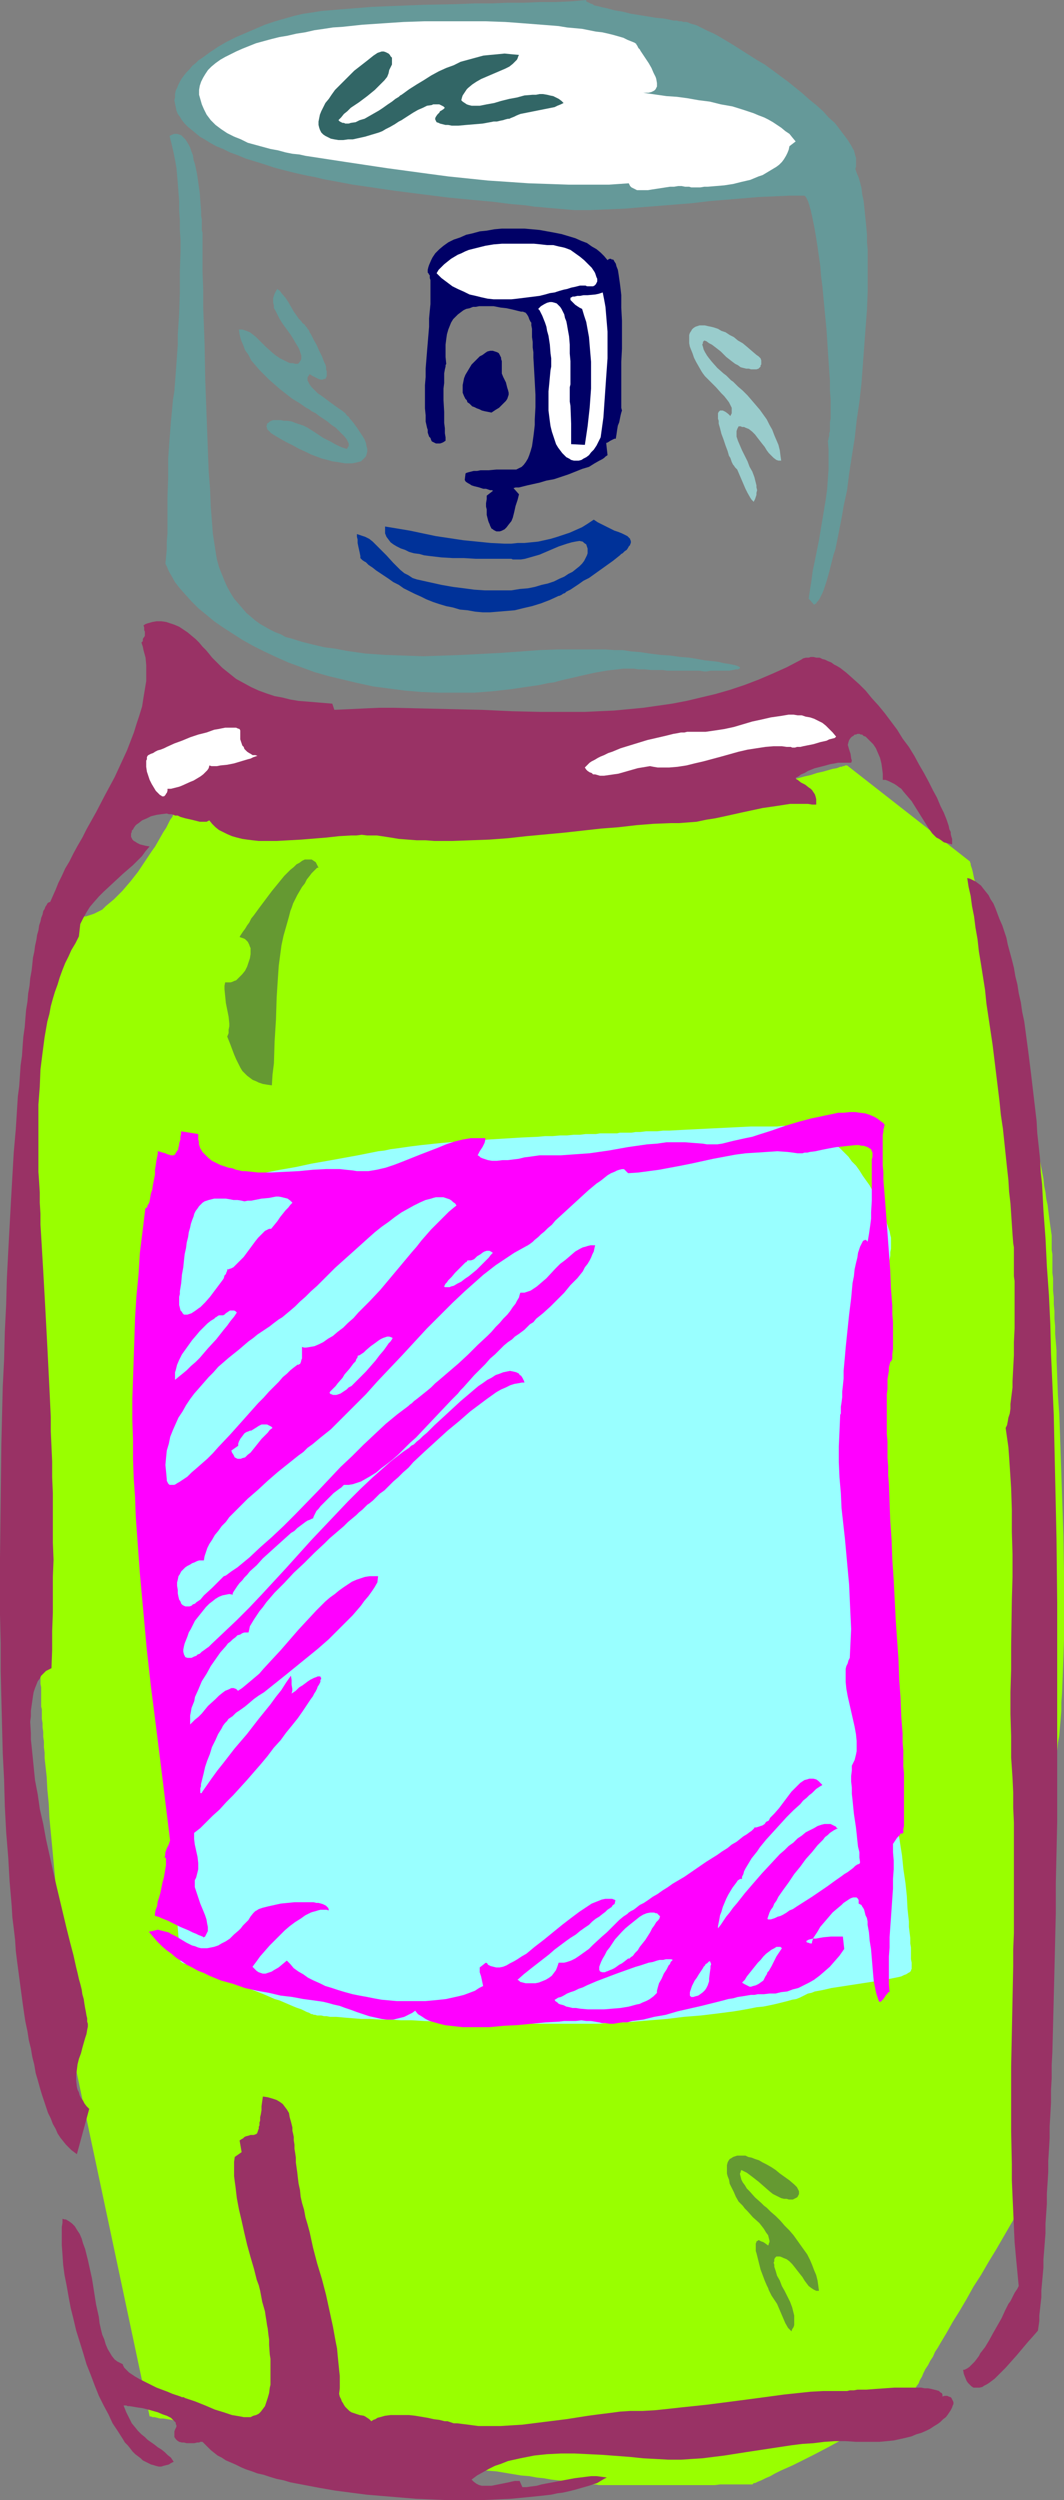 <?xml version="1.0" encoding="UTF-8" standalone="no"?>
<svg
   version="1.0"
   width="66.266mm"
   height="155.711mm"
   id="svg31"
   sodipodi:docname="Aerosol Hairspray 08.wmf"
   xmlns:inkscape="http://www.inkscape.org/namespaces/inkscape"
   xmlns:sodipodi="http://sodipodi.sourceforge.net/DTD/sodipodi-0.dtd"
   xmlns="http://www.w3.org/2000/svg"
   xmlns:svg="http://www.w3.org/2000/svg">
  <rect width="100%" height="100%" fill="#808080" stroke="none"/>
  <sodipodi:namedview
     id="namedview31"
     pagecolor="#ffffff"
     bordercolor="#000000"
     borderopacity="0.25"
     inkscape:showpageshadow="2"
     inkscape:pageopacity="0.0"
     inkscape:pagecheckerboard="0"
     inkscape:deskcolor="#d1d1d1"
     inkscape:document-units="mm" />
  <defs
     id="defs1">
    <pattern
       id="WMFhbasepattern"
       patternUnits="userSpaceOnUse"
       width="6"
       height="6"
       x="0"
       y="0" />
  </defs>
  <path
     style="fill:#99ff00;fill-opacity:1;fill-rule:evenodd;stroke:none"
     d="M 35.225,568.801 15.997,478.148 v -0.162 -0.162 -0.162 -0.323 -0.485 l -0.162,-0.485 v -0.646 -0.646 l -0.162,-0.808 v -0.808 l -0.162,-0.97 v -0.97 l -0.162,-1.131 -0.162,-1.131 v -1.131 l -0.162,-1.293 -0.162,-1.293 v -1.293 l -0.323,-2.909 -0.323,-2.909 -0.162,-3.232 -0.323,-3.232 -0.323,-3.393 -0.485,-6.948 -0.646,-6.948 -0.323,-3.393 -0.323,-3.393 -0.162,-3.393 -0.323,-3.232 -0.162,-3.07 -0.323,-2.909 -0.162,-1.454 v -1.293 l -0.162,-1.293 v -1.293 l -0.162,-1.131 v -1.131 l -0.162,-1.131 v -0.97 l -0.162,-0.97 v -0.808 -0.808 -0.646 l -0.162,-0.646 v -0.485 -0.808 -0.323 -0.485 -0.485 -0.485 -0.646 -0.808 l -0.162,-0.808 v -0.808 -0.808 -0.97 l -0.162,-0.97 v -1.131 -1.131 -1.131 L 9.21,387.011 9.049,384.425 8.887,381.678 8.726,378.931 8.564,376.023 8.402,370.044 8.079,363.903 7.756,357.924 7.594,355.016 7.433,352.269 7.271,349.522 v -2.747 L 7.11,344.351 6.948,342.088 v -1.131 l -0.162,-0.97 v -0.97 -0.97 l -0.162,-0.808 v -0.808 -0.808 -0.646 -0.485 -0.646 l -0.162,-0.485 v -0.323 -0.323 -0.323 -1.131 -0.485 -58.496 -0.323 -1.131 -0.323 -0.323 -0.323 l 0.162,-0.485 v -0.323 -0.646 -0.485 -0.646 l 0.162,-0.808 v -0.808 -0.808 l 0.162,-0.808 0.162,-1.778 0.162,-2.101 0.162,-2.101 0.323,-2.262 0.162,-2.424 0.323,-2.424 0.323,-2.585 0.646,-5.009 0.808,-5.171 0.485,-2.585 0.485,-2.424 0.485,-2.424 0.485,-2.262 0.646,-2.101 0.485,-2.101 0.808,-1.778 0.323,-0.808 0.323,-0.808 0.323,-0.808 0.323,-0.646 0.323,-0.646 0.485,-0.646 0.323,-0.485 0.485,-0.485 0.323,-0.485 0.485,-0.323 0.323,-0.323 0.485,-0.162 0.485,-0.162 h 0.485 0.808 l 0.97,-0.323 0.97,-0.323 0.97,-0.485 0.97,-0.485 0.808,-0.808 0.97,-0.808 0.97,-0.808 0.97,-0.97 0.97,-0.97 0.97,-1.131 0.97,-1.131 1.777,-2.262 1.616,-2.424 1.616,-2.424 0.808,-1.131 0.646,-1.131 0.646,-1.131 0.646,-1.131 0.646,-0.97 0.485,-0.97 0.485,-0.97 0.485,-0.646 0.323,-0.808 0.323,-0.485 0.162,-0.485 0.162,-0.323 0.162,-0.323 v 0 h 0.162 v 0 h 0.323 0.162 l 0.485,0.162 h 0.323 0.485 l 0.646,0.162 h 0.646 0.646 l 0.808,0.162 h 0.808 l 0.808,0.162 0.97,0.162 h 0.97 l 0.97,0.162 2.262,0.323 2.262,0.162 2.585,0.323 2.585,0.162 2.747,0.323 2.747,0.323 2.909,0.323 2.909,0.323 5.979,0.646 5.817,0.485 2.909,0.323 2.747,0.323 2.747,0.162 2.585,0.323 2.424,0.162 2.424,0.162 2.101,0.162 0.97,0.162 h 0.97 0.97 l 0.97,0.162 h 0.646 0.808 l 0.646,0.162 h 0.646 0.485 0.485 0.97 l 1.131,-0.162 h 1.131 l 1.131,-0.162 1.293,-0.162 1.293,-0.162 1.454,-0.162 1.454,-0.162 1.454,-0.323 1.616,-0.162 3.07,-0.646 3.232,-0.485 3.393,-0.646 3.232,-0.646 3.393,-0.646 3.07,-0.485 1.616,-0.162 1.454,-0.323 1.454,-0.162 1.293,-0.323 1.454,-0.162 h 1.293 l 1.131,-0.162 1.131,-0.162 h 0.97 0.97 0.97 l 1.131,-0.162 1.293,-0.162 1.293,-0.162 1.454,-0.162 1.616,-0.323 1.616,-0.323 1.777,-0.323 1.777,-0.323 1.777,-0.323 3.716,-0.808 7.756,-1.778 3.716,-0.97 1.777,-0.485 1.616,-0.323 1.777,-0.485 1.454,-0.323 1.454,-0.485 1.454,-0.323 1.131,-0.323 1.131,-0.323 0.97,-0.162 0.808,-0.323 h 0.323 l 0.323,-0.162 h 0.323 l 0.162,-0.162 h 0.162 0.162 0.162 v 0 l 28.924,22.623 v 0 0.162 l 0.162,0.323 v 0.323 l 0.162,0.485 0.162,0.485 0.162,0.646 0.162,0.808 0.162,0.808 0.323,0.97 0.162,0.97 0.323,0.97 0.323,1.131 0.323,1.131 0.323,1.293 0.323,1.293 0.323,1.454 0.323,1.454 0.323,1.454 0.485,1.616 0.323,1.616 0.485,1.616 0.808,3.393 0.808,3.555 0.808,3.717 0.97,3.717 0.97,3.878 1.777,7.756 1.777,7.918 0.808,3.717 0.808,3.878 0.646,3.555 0.808,3.555 0.646,3.393 0.323,1.616 0.162,1.616 0.323,1.616 0.162,1.454 0.323,1.454 0.162,1.293 0.162,1.293 0.162,1.293 0.162,1.131 0.162,1.131 0.162,1.131 v 0.97 0.808 0.808 0.808 l 0.162,0.97 v 0.97 1.131 1.131 1.131 l 0.162,1.293 v 1.454 1.454 l 0.162,1.616 v 1.616 l 0.162,1.616 v 1.778 l 0.162,1.778 v 1.778 l 0.162,1.939 0.162,1.939 v 2.101 l 0.162,4.04 0.162,4.363 0.323,4.525 0.162,4.525 0.162,4.686 0.162,4.848 0.162,4.848 0.323,9.695 0.162,9.695 v 4.848 4.848 4.525 l -0.162,4.686 -0.162,4.363 -0.162,4.201 -0.162,2.101 v 1.939 l -0.162,2.101 -0.162,1.778 -0.162,1.939 -0.323,1.778 -0.162,1.778 -0.162,1.616 -0.323,1.616 -0.162,1.616 -0.323,1.454 -0.323,1.454 -0.162,1.293 -0.323,1.454 -0.485,3.07 -0.485,3.07 -0.323,3.232 -0.323,3.393 -0.323,3.555 -0.162,3.555 -0.162,3.555 -0.162,3.717 -0.162,3.717 -0.162,7.756 -0.162,7.595 -0.162,7.756 v 3.717 l -0.162,3.717 -0.162,3.717 v 3.555 l -0.323,3.393 -0.162,3.393 -0.162,3.393 -0.323,3.07 -0.323,3.07 -0.162,1.454 -0.323,1.293 -0.162,1.454 -0.162,1.293 -0.323,1.293 -0.323,1.131 -0.323,1.131 -0.323,1.131 -0.323,1.131 -0.323,0.97 -0.323,0.97 -0.485,0.97 -0.323,0.808 -0.485,0.808 -3.555,6.14 -1.777,2.909 -1.777,3.07 -1.777,2.747 -1.616,2.909 -1.616,2.747 -1.616,2.585 -1.454,2.585 -1.454,2.424 -0.646,1.131 -0.646,0.97 -0.485,1.131 -0.646,0.97 -0.485,0.97 -0.646,0.97 -0.485,0.97 -0.323,0.808 -0.485,0.808 -0.323,0.808 -0.485,0.646 -0.323,0.646 -0.162,0.323 -0.162,0.323 -0.323,0.323 -0.323,0.323 -0.646,0.646 -0.97,0.808 -0.97,0.808 -1.131,0.808 -1.293,0.97 -1.293,0.97 -1.454,0.808 -1.616,0.97 -1.616,0.97 -1.616,0.97 -3.393,1.778 -3.555,1.939 -3.393,1.778 -1.616,0.808 -1.616,0.808 -1.616,0.808 -1.454,0.646 -1.454,0.646 -1.293,0.646 -1.131,0.646 -1.131,0.485 -0.97,0.485 -0.808,0.323 -0.323,0.162 -0.323,0.162 h -0.323 l -0.162,0.162 -0.162,0.162 h -0.162 v 0 0 h -0.323 -0.323 -6.787 l -1.293,0.162 h -26.823 -0.485 l -0.646,-0.162 h -0.646 l -0.97,-0.162 h -0.97 l -1.131,-0.162 -1.131,-0.162 -1.293,-0.162 -1.454,-0.162 -1.454,-0.162 -1.454,-0.162 -1.777,-0.323 -1.616,-0.162 -1.777,-0.323 -1.939,-0.162 -1.939,-0.323 -1.939,-0.323 -1.939,-0.323 -2.101,-0.162 -2.101,-0.323 -4.524,-0.808 -4.524,-0.646 -4.686,-0.646 -4.686,-0.808 -9.533,-1.454 -4.686,-0.808 -4.686,-0.808 -4.524,-0.646 -4.524,-0.646 -2.101,-0.485 -2.101,-0.323 -2.101,-0.323 -2.101,-0.323 -1.777,-0.323 -1.939,-0.323 -1.939,-0.323 -1.777,-0.162 -1.616,-0.323 -1.616,-0.323 -1.454,-0.162 -1.454,-0.323 -1.454,-0.162 -1.131,-0.162 -1.293,-0.323 -0.97,-0.162 -0.97,-0.162 h -0.808 l -0.646,-0.162 -0.646,-0.162 h -0.485 l -0.323,-0.162 h -0.162 z"
     id="path1" />
  <path
     style="fill:#99ffff;fill-opacity:1;fill-rule:evenodd;stroke:none"
     d="M 42.497,461.827 34.579,365.519 v -58.173 -0.162 l 0.162,-0.323 v -0.323 l 0.162,-0.485 0.162,-0.646 0.162,-0.808 0.323,-0.97 0.162,-0.97 0.323,-0.97 0.323,-1.131 0.323,-1.293 0.323,-1.293 0.808,-2.585 0.808,-2.747 0.97,-2.747 0.97,-2.585 0.485,-1.293 0.646,-1.131 0.485,-1.131 0.485,-1.131 0.646,-0.97 0.646,-0.97 0.485,-0.646 0.646,-0.646 0.485,-0.646 0.646,-0.323 0.646,-0.323 h 0.485 0.646 l 0.808,-0.162 h 0.97 l 1.131,-0.162 1.131,-0.162 1.131,-0.162 1.454,-0.162 1.454,-0.323 1.454,-0.162 1.616,-0.323 1.616,-0.323 1.777,-0.162 3.393,-0.646 3.716,-0.646 3.716,-0.808 3.716,-0.646 3.555,-0.646 3.555,-0.646 1.616,-0.323 1.616,-0.323 1.616,-0.323 1.454,-0.162 1.454,-0.323 1.293,-0.162 1.131,-0.162 1.131,-0.162 1.131,-0.162 1.293,-0.162 1.293,-0.162 1.616,-0.162 1.454,-0.162 1.616,-0.162 1.777,-0.162 1.777,-0.162 3.716,-0.162 3.716,-0.323 7.918,-0.485 3.716,-0.162 1.777,-0.162 h 1.777 l 1.777,-0.162 h 1.616 l 1.616,-0.162 h 1.454 l 1.293,-0.162 h 1.293 1.131 l 0.97,-0.162 h 0.97 0.646 0.646 0.323 0.323 0.485 0.646 l 0.646,-0.162 h 0.808 0.97 0.97 l 0.97,-0.162 h 1.131 l 1.293,-0.162 h 1.293 1.293 l 1.454,-0.162 h 1.454 l 2.909,-0.162 3.232,-0.162 3.232,-0.162 6.625,-0.323 3.232,-0.162 h 3.07 3.07 l 1.454,-0.162 h 1.293 l 1.454,0.162 1.293,0.162 1.293,0.323 1.131,0.323 1.293,0.646 1.131,0.485 1.131,0.646 1.131,0.808 1.131,0.808 1.131,0.97 0.97,0.97 0.97,0.97 0.808,1.131 0.97,0.97 0.808,1.131 0.808,1.293 0.808,1.131 0.808,1.131 1.293,2.424 0.485,1.131 0.646,1.131 0.485,1.131 0.485,0.97 0.323,1.131 0.323,0.97 0.323,0.97 0.323,0.97 0.162,0.808 0.162,0.646 v 0.646 0.646 0.646 0.646 l -0.162,0.808 v 0.808 l -0.162,0.97 -0.162,1.131 -0.323,1.131 -0.162,1.293 -0.162,1.293 -0.323,1.293 -0.162,1.454 -0.323,1.616 -0.162,1.454 -0.323,1.616 -0.485,3.393 -0.646,3.555 -0.323,3.717 -0.485,3.717 -0.323,3.717 -0.162,3.878 -0.162,3.878 v 3.717 l 0.162,1.778 0.162,1.939 0.162,1.939 v 1.939 l 0.162,2.262 0.162,2.424 0.162,2.585 v 2.585 l 0.162,2.747 0.162,2.747 v 2.909 l 0.162,2.909 0.162,6.14 0.162,6.14 0.323,6.14 0.162,6.14 0.162,2.909 0.162,2.909 0.162,2.909 0.162,2.747 0.162,2.585 0.162,2.585 0.162,2.424 0.162,2.262 0.162,2.101 0.323,1.939 0.162,0.97 v 0.808 l 0.162,0.808 0.162,0.808 0.162,0.808 0.162,0.646 v 0.646 l 0.162,0.485 0.323,1.131 0.323,1.131 0.323,1.293 0.162,1.293 0.323,1.454 0.162,1.293 0.485,3.07 0.485,3.07 0.323,3.232 0.485,3.232 0.323,3.07 0.162,3.07 0.162,1.454 0.162,1.454 v 1.293 l 0.162,1.293 0.162,1.293 v 1.293 l 0.162,0.97 v 1.131 0.808 0.808 l 0.162,0.808 v 0.485 0.646 0.323 l -0.162,0.323 v 0.162 l -0.323,0.323 -0.323,0.162 -0.485,0.323 -0.485,0.162 -0.646,0.323 -0.646,0.162 -0.808,0.162 -0.808,0.162 -0.808,0.162 -0.97,0.162 -1.939,0.323 -2.101,0.323 -2.101,0.323 -2.101,0.323 -2.101,0.323 -2.101,0.323 -2.101,0.485 -1.777,0.323 -0.808,0.323 -0.808,0.162 -0.646,0.323 -0.646,0.323 -0.646,0.323 -0.808,0.323 -0.97,0.162 -1.131,0.323 -1.293,0.323 -1.293,0.323 -1.454,0.323 -1.616,0.323 -1.616,0.162 -1.616,0.323 -1.777,0.323 -1.939,0.323 -3.716,0.485 -4.04,0.485 -4.04,0.323 -3.878,0.485 -4.04,0.323 -1.777,0.162 -1.939,0.162 -1.777,0.162 h -1.777 l -1.616,0.162 h -1.454 l -1.454,0.162 h -1.454 -1.131 -1.131 -4.201 -1.777 -1.939 -1.939 -2.262 l -2.262,-0.162 h -2.424 -2.585 -2.585 l -2.585,-0.162 -10.665,-0.162 -5.332,-0.323 h -2.585 l -2.424,-0.162 h -2.424 l -2.424,-0.162 h -2.101 l -2.101,-0.162 -1.939,-0.162 -1.777,-0.162 H 77.722 l -0.808,-0.162 h -0.646 l -0.646,-0.162 h -0.485 -0.485 l -0.485,-0.162 H 73.844 l -0.323,-0.162 h -0.323 l -0.162,-0.162 -0.323,-0.162 -0.485,-0.162 -0.646,-0.323 -0.646,-0.323 -0.97,-0.323 -0.808,-0.323 -1.131,-0.485 -1.131,-0.485 -1.131,-0.485 -1.131,-0.323 -2.585,-1.131 -5.494,-2.101 -2.585,-1.131 -2.585,-0.97 -1.293,-0.485 -1.131,-0.323 -1.131,-0.485 -0.97,-0.485 -0.97,-0.323 -0.808,-0.323 -0.808,-0.323 -0.646,-0.162 -0.485,-0.162 -0.323,-0.162 -0.162,-0.162 z"
     id="path2" />
  <path
     style="fill:#993265;fill-opacity:1;fill-rule:evenodd;stroke:none"
     d="m 20.683,477.017 v -0.646 l -0.162,-0.485 v -0.808 l -0.162,-0.646 -0.162,-0.97 -0.162,-0.808 -0.162,-0.97 -0.162,-1.131 -0.323,-1.131 -0.162,-1.131 -0.323,-1.293 -0.323,-1.131 -0.323,-1.454 -0.323,-1.293 -0.323,-1.454 -0.323,-1.454 -0.808,-3.07 -0.808,-3.232 -0.808,-3.393 -0.808,-3.393 -0.808,-3.393 -0.808,-3.555 -1.616,-7.272 -0.646,-3.555 -0.808,-3.555 -0.485,-3.393 -0.646,-3.393 -0.323,-3.232 -0.323,-3.232 -0.162,-1.616 -0.162,-1.454 v -1.454 l -0.162,-2.747 0.162,-1.293 v -1.293 l 0.162,-1.131 0.162,-1.131 0.162,-1.131 0.162,-0.97 0.323,-0.97 0.323,-0.808 0.323,-0.808 0.485,-0.646 0.323,-0.646 0.646,-0.646 0.485,-0.485 0.646,-0.323 0.646,-0.323 0.162,-4.363 v -4.363 l 0.162,-4.363 v -4.201 -4.201 l 0.162,-4.04 -0.162,-4.04 v -3.878 -3.878 -3.878 l -0.162,-3.717 v -3.717 l -0.162,-3.555 -0.162,-3.555 v -3.393 l -0.162,-3.393 -0.162,-3.393 -0.162,-3.232 -0.162,-3.232 -0.162,-3.232 -0.162,-3.07 -0.162,-3.07 -0.162,-3.07 -0.162,-2.909 -0.162,-2.909 -0.162,-2.909 -0.162,-2.747 -0.162,-2.747 -0.162,-2.747 -0.162,-2.585 v -2.585 l -0.162,-2.585 v -2.424 l -0.162,-2.585 -0.162,-2.262 v -2.424 -2.424 -2.262 -2.262 -2.101 -2.262 -2.101 l 0.323,-4.201 0.162,-4.04 0.485,-3.878 0.485,-3.717 0.646,-3.717 0.485,-1.778 0.323,-1.778 0.485,-1.778 0.485,-1.616 0.646,-1.778 0.485,-1.616 0.646,-1.778 0.646,-1.616 0.808,-1.616 0.646,-1.454 0.97,-1.616 0.808,-1.616 0.323,-2.909 0.646,-1.293 0.808,-1.454 0.808,-1.293 0.97,-1.131 1.131,-1.293 1.131,-1.131 2.262,-2.101 2.262,-2.101 2.424,-2.101 0.97,-0.97 1.131,-1.131 0.808,-1.131 0.97,-1.131 -0.97,-0.162 -0.646,-0.162 -0.646,-0.162 -0.646,-0.323 -0.485,-0.323 -0.323,-0.162 -0.323,-0.323 -0.162,-0.323 -0.162,-0.323 v -0.323 -0.485 l 0.162,-0.323 v -0.323 l 0.323,-0.323 0.162,-0.323 0.323,-0.485 0.323,-0.323 0.485,-0.323 0.808,-0.646 1.131,-0.485 0.97,-0.485 1.293,-0.323 1.131,-0.162 1.293,-0.162 0.485,0.162 h 0.646 l 0.485,0.162 0.323,0.162 h 0.646 l 0.646,0.323 1.131,0.323 1.454,0.323 1.293,0.323 0.646,0.162 h 0.485 0.646 0.485 l 0.323,-0.162 0.323,-0.162 0.646,0.808 0.808,0.808 0.808,0.646 0.97,0.485 0.97,0.485 1.131,0.485 1.131,0.323 1.293,0.323 1.131,0.162 1.293,0.162 1.454,0.162 h 1.293 2.909 l 2.909,-0.162 2.909,-0.162 5.979,-0.485 2.909,-0.323 2.747,-0.162 h 1.293 l 1.293,-0.162 1.293,0.162 h 1.131 1.131 l 1.131,0.162 2.101,0.323 1.939,0.323 2.101,0.162 2.101,0.162 h 2.101 l 2.101,0.162 h 4.201 l 4.363,-0.162 4.363,-0.162 4.363,-0.323 4.363,-0.485 8.726,-0.808 4.363,-0.485 4.363,-0.485 4.201,-0.323 4.201,-0.485 4.04,-0.323 4.04,-0.162 h 1.939 l 2.101,-0.162 2.101,-0.162 2.262,-0.485 2.101,-0.323 2.262,-0.485 4.363,-0.97 4.524,-0.97 2.262,-0.323 2.101,-0.323 2.101,-0.323 h 2.101 2.101 l 0.97,0.162 h 0.97 v -0.646 -0.646 l -0.162,-0.646 -0.162,-0.485 -0.323,-0.485 -0.323,-0.485 -0.323,-0.323 -0.485,-0.323 -0.808,-0.646 -0.97,-0.485 -0.808,-0.646 -0.323,-0.162 -0.162,-0.323 0.646,-0.323 0.646,-0.485 0.808,-0.323 0.808,-0.485 1.616,-0.646 1.939,-0.485 1.777,-0.485 0.97,-0.162 0.808,-0.162 h 0.808 0.808 0.808 0.646 l 0.162,-0.485 -0.162,-0.485 -0.162,-1.131 -0.323,-0.97 -0.323,-1.131 0.162,-0.646 0.162,-0.485 0.323,-0.485 0.323,-0.323 0.323,-0.162 0.323,-0.323 h 0.323 l 0.323,-0.162 h 0.485 l 0.323,0.162 h 0.323 l 0.323,0.323 0.485,0.162 0.323,0.323 0.646,0.646 0.808,0.808 0.646,0.97 0.485,1.131 0.485,1.131 0.323,1.293 0.162,1.131 0.162,1.293 v 1.454 h 0.646 l 0.808,0.323 0.646,0.323 0.646,0.323 0.485,0.323 0.646,0.485 0.485,0.323 0.485,0.646 0.97,1.131 0.97,1.131 1.616,2.585 1.616,2.585 0.808,1.293 0.808,1.131 0.485,0.485 0.485,0.485 0.646,0.323 0.485,0.323 0.646,0.485 0.646,0.162 0.646,0.162 0.646,0.162 v -0.323 -0.485 -0.485 l -0.162,-0.485 -0.162,-0.646 v -0.485 l -0.323,-0.646 -0.162,-0.808 -0.485,-1.454 -0.646,-1.616 -0.808,-1.616 -0.808,-1.939 -0.97,-1.778 -0.97,-1.939 -1.131,-2.101 -1.131,-1.939 -1.131,-2.101 -1.293,-2.101 -1.454,-1.939 -1.293,-2.101 -1.454,-1.939 -1.454,-1.939 -1.454,-1.778 -1.616,-1.778 -1.454,-1.778 -1.454,-1.454 -1.616,-1.454 -1.454,-1.293 -1.454,-1.131 -0.808,-0.485 -0.646,-0.323 -0.646,-0.485 -0.808,-0.323 -0.646,-0.323 -0.646,-0.162 -0.646,-0.323 h -0.808 l -0.646,-0.162 h -0.646 l -0.485,0.162 h -0.646 l -0.646,0.162 -0.485,0.323 -3.393,1.778 -3.232,1.454 -3.393,1.454 -3.393,1.293 -3.393,1.131 -3.393,0.97 -3.393,0.808 -3.393,0.808 -3.393,0.646 -3.393,0.485 -3.393,0.485 -3.393,0.323 -3.393,0.323 -3.555,0.162 -3.393,0.162 h -3.393 -6.948 l -6.948,-0.162 -6.948,-0.323 -6.948,-0.162 -6.948,-0.162 -6.948,-0.162 h -3.393 l -3.555,0.162 -3.393,0.162 -3.555,0.162 -0.485,-1.454 -3.878,-0.323 -1.939,-0.162 -2.101,-0.162 -1.939,-0.323 -1.939,-0.485 -1.777,-0.323 -1.939,-0.646 -1.777,-0.646 -1.777,-0.808 -1.777,-0.97 -1.777,-0.97 -1.616,-1.293 -1.616,-1.293 -0.808,-0.808 -0.808,-0.808 -0.808,-0.808 -0.646,-0.808 -0.808,-0.97 -0.808,-0.808 -0.808,-0.97 -0.808,-0.808 -0.97,-0.808 -0.97,-0.808 -0.97,-0.646 -0.97,-0.646 -1.131,-0.485 -0.97,-0.323 -0.97,-0.323 -1.131,-0.162 h -1.131 l -0.97,0.162 -1.131,0.323 -0.485,0.162 -0.485,0.323 0.162,0.485 v 0.485 0.162 l 0.162,0.323 v 0.485 0.162 0.323 l -0.162,0.323 -0.162,0.162 -0.162,0.323 v 0.485 l -0.323,0.323 0.323,0.97 0.162,0.808 0.485,1.778 0.162,1.778 v 1.939 1.778 l -0.323,1.939 -0.323,1.939 -0.323,2.101 -0.646,2.101 -0.646,1.939 -0.646,2.101 -0.808,2.101 -0.808,2.101 -0.97,2.101 -1.939,4.201 -2.262,4.201 -2.101,4.04 -2.262,4.04 -0.97,1.939 -1.131,1.939 -0.97,1.778 -0.97,1.939 -0.97,1.616 -0.808,1.778 -0.808,1.616 -0.646,1.616 -0.646,1.454 -0.646,1.454 h -0.162 l -0.323,0.162 -0.162,0.162 -0.162,0.323 -0.323,0.485 -0.162,0.485 -0.323,0.485 -0.162,0.808 -0.323,0.808 -0.162,0.808 -0.323,0.97 -0.162,1.131 -0.323,1.131 -0.162,1.131 -0.323,1.454 -0.162,1.293 -0.323,1.454 -0.162,1.616 -0.162,1.454 -0.323,1.778 -0.162,1.778 -0.323,1.778 -0.162,1.939 -0.323,1.939 -0.162,1.939 -0.162,2.101 -0.323,2.262 -0.162,2.101 -0.162,2.424 -0.323,2.262 -0.162,2.424 -0.162,2.424 -0.323,2.424 -0.162,2.585 -0.162,2.585 -0.162,2.585 -0.485,5.494 -0.323,5.656 -0.323,5.656 -0.323,5.979 -0.323,5.979 -0.323,6.302 -0.162,6.14 -0.323,6.464 -0.162,6.464 -0.323,6.464 -0.162,6.625 -0.162,6.787 L 0.162,353.238 0,366.65 v 13.412 l 0.162,6.625 v 6.625 l 0.162,6.625 0.162,6.464 0.162,6.302 0.323,6.302 0.162,6.14 0.323,6.14 0.485,5.979 0.323,5.656 0.485,5.656 0.162,2.747 0.323,2.585 0.323,2.747 0.162,2.585 0.323,2.585 0.323,2.424 0.323,2.424 0.323,2.424 0.323,2.424 0.323,2.262 0.323,2.101 0.485,2.262 0.323,2.101 0.485,1.939 0.323,1.939 0.485,1.939 0.323,1.939 0.485,1.616 0.485,1.778 0.485,1.616 0.485,1.454 0.485,1.454 0.485,1.454 0.646,1.293 0.485,1.293 0.646,1.131 0.485,1.131 0.646,0.97 0.646,0.808 0.646,0.808 0.646,0.646 0.646,0.646 0.646,0.485 0.646,0.485 2.909,-10.665 -0.646,-0.646 -0.485,-0.646 -0.323,-0.646 -0.485,-0.646 -0.323,-0.646 -0.162,-0.646 -0.323,-0.646 -0.162,-0.646 -0.162,-1.454 v -1.293 l 0.162,-1.293 0.162,-1.293 0.323,-1.293 0.485,-1.293 0.323,-1.293 0.323,-1.131 0.323,-1.131 0.323,-0.97 0.162,-0.97 z"
     id="path3" />
  <path
     style="fill:#ff00ff;fill-opacity:1;fill-rule:evenodd;stroke:none"
     d="m 81.115,349.522 h 0.97 l 0.97,-0.162 0.97,-0.323 0.97,-0.323 1.131,-0.646 1.131,-0.646 1.293,-0.808 1.131,-0.97 1.293,-0.97 1.454,-1.131 1.293,-1.131 1.293,-1.293 1.454,-1.454 1.454,-1.293 2.747,-2.909 5.655,-5.979 1.454,-1.454 0.646,-0.808 0.646,-0.646 1.293,-1.454 1.293,-1.454 1.293,-1.293 1.293,-1.293 1.131,-1.293 1.131,-0.97 1.131,-1.131 0.97,-0.97 0.97,-0.808 0.97,-0.646 0.323,-0.323 0.323,-0.323 0.485,-0.323 0.485,-0.323 0.646,-0.485 0.646,-0.485 0.646,-0.646 0.646,-0.646 0.808,-0.485 0.646,-0.808 1.616,-1.293 1.777,-1.616 1.616,-1.616 1.616,-1.616 1.454,-1.778 1.616,-1.616 1.293,-1.616 0.485,-0.97 0.646,-0.808 0.485,-0.808 0.323,-0.646 0.323,-0.808 0.323,-0.646 0.162,-0.808 0.162,-0.646 h -0.646 -0.485 l -0.646,0.162 -0.485,0.162 -0.646,0.162 -0.646,0.323 -1.131,0.646 -1.131,0.97 -1.131,0.97 -1.293,0.97 -1.131,1.131 -2.101,2.262 -1.131,0.97 -1.131,0.97 -0.485,0.323 -0.485,0.323 -0.485,0.323 -0.485,0.162 -0.485,0.162 -0.485,0.162 h -0.485 -0.485 l -0.162,0.485 -0.162,0.646 -0.485,0.808 -0.323,0.646 -0.646,0.808 -0.646,0.97 -0.646,0.808 -0.97,0.97 -0.808,0.97 -0.97,0.97 -0.97,1.131 -0.97,0.97 -2.262,2.101 -2.262,2.262 -2.262,2.101 -2.262,1.939 -1.131,0.97 -1.131,0.97 -0.97,0.808 -0.97,0.97 -0.97,0.808 -0.808,0.646 -0.808,0.646 -0.808,0.646 -0.646,0.485 -0.485,0.485 -0.485,0.323 -0.323,0.323 -1.293,0.97 -1.293,0.97 -2.747,2.262 -2.585,2.424 -2.747,2.585 -2.585,2.585 -2.747,2.585 -5.332,5.656 -5.332,5.494 -2.747,2.747 -2.747,2.585 -2.747,2.424 -2.585,2.424 -2.747,2.262 -1.454,0.97 -1.293,0.97 -0.485,0.162 -0.323,0.323 -0.808,0.808 -0.808,0.808 -0.808,0.808 -1.939,1.778 -0.808,0.97 -0.97,0.646 -0.323,0.323 -0.485,0.162 -0.323,0.323 -0.485,0.162 h -0.323 -0.323 -0.323 l -0.323,-0.162 -0.323,-0.162 -0.323,-0.323 -0.162,-0.485 -0.323,-0.485 -0.162,-0.646 -0.162,-0.808 v -0.808 l -0.162,-0.97 v -0.808 l 0.162,-0.646 0.162,-0.808 0.323,-0.485 0.323,-0.646 0.485,-0.485 0.485,-0.485 0.485,-0.323 0.646,-0.323 0.485,-0.323 0.485,-0.162 0.646,-0.323 0.485,-0.162 h 0.323 0.485 0.323 l 0.162,-0.97 0.323,-0.97 0.323,-0.97 0.485,-0.97 0.646,-0.97 0.646,-1.131 0.808,-0.97 0.808,-1.131 0.97,-0.97 0.808,-1.131 2.101,-2.101 2.262,-2.262 2.424,-2.101 2.262,-2.101 2.424,-2.101 2.424,-1.939 2.424,-1.939 1.131,-0.808 0.97,-0.97 1.131,-0.808 0.97,-0.808 0.97,-0.808 0.808,-0.646 0.808,-0.646 0.808,-0.646 1.293,-1.293 1.293,-1.293 1.454,-1.454 1.293,-1.293 2.909,-2.909 2.747,-3.07 2.909,-3.07 2.909,-3.07 5.817,-6.302 3.07,-3.07 2.909,-2.909 2.909,-2.747 2.909,-2.585 1.454,-1.293 1.454,-1.131 1.454,-1.131 1.454,-0.97 1.454,-0.97 1.454,-0.97 1.454,-0.808 1.454,-0.808 0.323,-0.162 0.485,-0.323 0.646,-0.485 0.485,-0.485 0.808,-0.646 0.646,-0.646 0.808,-0.646 0.808,-0.808 0.97,-0.808 0.808,-0.97 1.939,-1.778 1.939,-1.778 1.939,-1.778 1.939,-1.778 0.97,-0.808 0.97,-0.808 0.97,-0.646 0.808,-0.646 0.808,-0.646 0.808,-0.485 0.808,-0.323 0.646,-0.323 0.485,-0.162 0.646,-0.162 H 146.88 l 0.323,0.323 0.323,0.323 0.162,0.162 0.162,0.162 2.424,-0.162 2.424,-0.323 2.424,-0.323 2.585,-0.485 2.585,-0.485 2.424,-0.485 5.171,-1.131 2.585,-0.485 2.585,-0.485 2.424,-0.323 2.585,-0.162 2.424,-0.162 2.424,-0.162 2.424,0.162 1.293,0.162 1.131,0.162 h 0.323 0.323 0.485 l 0.485,-0.162 h 0.646 l 0.646,-0.162 1.293,-0.162 1.454,-0.323 1.616,-0.323 1.777,-0.323 1.616,-0.162 1.454,-0.162 1.616,-0.162 h 0.646 l 0.646,0.162 h 0.485 l 0.485,0.162 0.485,0.162 0.485,0.323 0.323,0.162 0.162,0.485 0.162,0.323 v 0.485 0.485 l -0.162,0.646 v 0.808 0.97 1.131 3.878 2.909 l -0.162,2.747 v 1.454 l -0.162,1.293 -0.162,1.131 -0.162,1.131 -0.162,0.97 -0.162,0.97 -0.162,-0.323 h -0.162 l -0.162,-0.162 h -0.162 l -0.162,0.162 h -0.162 l -0.162,0.162 -0.162,0.323 -0.162,0.323 -0.162,0.323 -0.162,0.323 -0.162,0.485 -0.323,0.97 -0.162,1.131 -0.323,1.293 -0.323,1.454 -0.162,1.616 -0.323,1.616 -0.162,1.778 -0.162,1.778 -0.485,3.878 -0.808,7.756 -0.162,1.939 -0.162,1.778 -0.162,1.778 v 1.778 l -0.162,1.616 -0.162,1.454 v 1.293 l -0.162,1.293 -0.162,0.97 v 0.97 0.323 0.323 l -0.162,0.323 v 0.162 l -0.162,3.717 -0.162,3.555 v 3.717 l 0.162,3.555 0.323,3.717 0.162,3.555 0.808,7.272 0.646,7.11 0.323,3.555 0.162,3.555 0.162,3.555 0.162,3.393 -0.162,3.393 -0.162,3.393 -0.323,0.646 -0.162,0.646 -0.323,0.646 -0.162,0.646 v 0.646 0.808 0.808 0.808 l 0.162,1.616 0.323,1.778 0.808,3.555 0.808,3.555 0.323,1.778 0.162,1.616 v 0.808 0.808 0.808 l -0.162,0.808 -0.162,0.646 -0.162,0.646 -0.323,0.646 -0.323,0.646 v 1.131 l -0.162,1.293 v 1.293 l 0.162,1.454 v 1.454 l 0.162,1.454 0.323,3.232 0.485,3.232 0.162,1.454 0.162,1.616 0.162,1.454 0.323,1.293 v 1.293 l 0.162,1.131 -0.162,0.323 -0.485,0.162 -0.485,0.323 -0.485,0.485 -0.646,0.485 -0.646,0.485 -0.808,0.485 -0.646,0.485 -1.616,1.131 -1.777,1.293 -3.555,2.424 -1.777,1.131 -1.777,1.131 -0.97,0.646 -0.808,0.323 -0.646,0.485 -0.808,0.485 -0.646,0.323 -0.646,0.162 -0.646,0.323 -0.485,0.162 -0.485,0.162 h -0.323 -0.323 l -0.162,-0.162 0.162,-0.485 0.162,-0.485 0.162,-0.485 0.323,-0.646 0.485,-0.646 0.323,-0.808 0.485,-0.646 0.485,-0.97 1.131,-1.616 1.293,-1.778 1.293,-1.939 1.454,-1.778 1.293,-1.778 1.454,-1.616 0.646,-0.808 0.646,-0.808 0.646,-0.646 0.646,-0.646 0.485,-0.646 0.646,-0.485 0.485,-0.485 0.485,-0.323 0.485,-0.323 0.323,-0.162 0.323,-0.162 h 0.323 l -0.323,-0.162 -0.162,-0.323 -0.646,-0.323 -0.646,-0.323 h -0.646 -0.808 l -0.646,0.162 -0.97,0.323 -0.808,0.485 -0.97,0.485 -0.97,0.485 -0.97,0.808 -0.97,0.646 -0.97,0.97 -1.131,0.808 -0.97,0.97 -1.131,0.97 -2.101,2.262 -2.101,2.262 -2.101,2.424 -1.939,2.262 -1.777,2.262 -0.97,1.131 -0.808,1.131 -0.808,0.97 -0.646,0.97 -0.646,0.97 -0.646,0.808 v -0.485 l 0.162,-0.808 0.162,-0.808 0.162,-0.97 0.323,-0.808 0.323,-1.131 0.808,-1.939 0.485,-0.97 0.485,-0.808 0.485,-0.808 0.485,-0.646 0.485,-0.646 0.323,-0.485 0.323,-0.162 0.162,-0.162 h 0.162 0.323 v -0.485 l 0.323,-0.646 0.162,-0.646 0.323,-0.646 0.485,-0.808 0.485,-0.808 0.485,-0.808 0.646,-0.808 0.646,-0.808 0.646,-0.97 1.454,-1.778 1.616,-1.778 1.616,-1.778 1.616,-1.778 1.616,-1.616 1.616,-1.454 0.646,-0.808 0.808,-0.646 0.646,-0.646 0.646,-0.485 0.485,-0.485 0.485,-0.485 0.485,-0.323 0.485,-0.323 0.323,-0.162 0.162,-0.162 -0.485,-0.485 -0.485,-0.485 -0.485,-0.323 -0.646,-0.162 h -0.485 -0.485 l -0.485,0.162 -0.646,0.162 -0.485,0.323 -0.485,0.323 -0.485,0.485 -0.485,0.485 -1.131,1.131 -0.97,1.293 -1.939,2.585 -1.131,1.293 -0.97,0.97 -0.323,0.646 -0.646,0.323 -0.323,0.485 -0.485,0.323 -0.485,0.162 -0.485,0.162 -0.485,0.162 h -0.485 v 0 0.162 l -0.323,0.323 -0.323,0.323 -0.485,0.323 -0.646,0.485 -0.808,0.485 -0.808,0.646 -0.808,0.646 -1.131,0.646 -0.97,0.808 -1.293,0.808 -1.131,0.808 -2.585,1.616 -2.585,1.778 -2.585,1.778 -2.747,1.616 -1.131,0.808 -1.293,0.808 -1.131,0.808 -1.131,0.646 -1.131,0.808 -0.97,0.646 -0.97,0.485 -0.808,0.646 -0.646,0.485 -0.646,0.323 -0.485,0.323 -0.323,0.323 -0.97,0.646 -0.97,0.808 -0.97,0.97 -0.97,0.97 -0.97,0.97 -1.131,0.97 -2.101,1.939 -0.97,0.97 -1.131,0.808 -1.131,0.808 -0.97,0.646 -0.97,0.485 -0.97,0.323 -0.646,0.162 h -0.808 -0.485 l -0.162,0.485 -0.162,0.485 -0.323,0.808 -0.485,0.646 -0.485,0.646 -0.646,0.485 -0.808,0.485 -0.808,0.323 -0.808,0.323 -0.808,0.162 h -0.808 -0.808 -0.646 l -0.646,-0.162 -0.646,-0.162 -0.323,-0.323 -0.323,-0.162 1.454,-1.293 1.616,-1.293 1.454,-1.131 1.454,-1.131 1.454,-1.131 1.293,-1.131 1.293,-0.97 1.293,-0.97 1.131,-0.808 1.293,-0.808 0.97,-0.808 1.131,-0.808 0.97,-0.646 0.808,-0.808 0.808,-0.646 0.808,-0.485 0.808,-0.646 0.646,-0.485 0.485,-0.485 0.485,-0.323 0.485,-0.323 0.323,-0.485 0.323,-0.162 0.162,-0.323 v -0.323 l 0.162,-0.162 -0.162,-0.162 -0.162,-0.162 h -0.162 l -0.323,-0.162 h -0.485 -0.485 -0.646 l -0.808,0.162 -0.808,0.323 -0.808,0.323 -0.808,0.323 -0.97,0.646 -0.97,0.646 -0.97,0.646 -1.939,1.454 -2.101,1.616 -4.363,3.555 -2.101,1.616 -0.97,0.808 -0.97,0.808 -1.131,0.646 -0.97,0.646 -0.808,0.485 -0.97,0.485 -0.808,0.485 -0.808,0.323 -0.808,0.162 h -0.808 l -0.646,-0.162 -0.646,-0.162 -0.646,-0.323 -0.162,-0.323 -0.323,-0.162 -1.454,1.131 v 0.485 0.646 l 0.323,0.97 0.485,2.262 -0.97,0.485 -0.97,0.646 -1.293,0.485 -1.293,0.485 -1.293,0.323 -1.454,0.323 -1.454,0.323 -1.454,0.162 -1.616,0.162 -1.777,0.162 h -1.616 -1.616 -1.777 -1.777 l -1.777,-0.162 -1.777,-0.162 -1.777,-0.323 -1.616,-0.323 -1.777,-0.323 -1.616,-0.323 -1.777,-0.485 -1.616,-0.485 -1.454,-0.485 -1.616,-0.485 -1.293,-0.646 -1.454,-0.646 -1.293,-0.646 -1.131,-0.808 -1.131,-0.646 -1.131,-0.808 -0.808,-0.97 -0.808,-0.808 -0.97,0.808 -0.97,0.808 -1.131,0.646 -0.485,0.323 -0.485,0.162 -0.485,0.162 -0.485,0.162 h -0.646 l -0.485,-0.162 -0.485,-0.162 -0.485,-0.323 -0.485,-0.485 -0.485,-0.485 0.97,-1.293 0.808,-1.131 1.131,-1.293 1.131,-1.293 1.131,-1.131 1.131,-1.131 1.293,-1.293 1.131,-0.97 1.293,-0.97 1.293,-0.808 1.131,-0.808 1.293,-0.646 0.485,-0.162 0.646,-0.162 0.485,-0.162 0.646,-0.162 h 0.485 0.485 0.485 l 0.485,0.162 v -0.323 l -0.162,-0.323 -0.162,-0.162 -0.323,-0.323 -0.323,-0.162 -0.323,-0.162 -0.485,-0.162 -0.646,-0.162 h -0.485 l -0.646,-0.162 h -1.454 -1.454 -1.616 l -1.616,0.162 -1.616,0.162 -1.454,0.323 -1.454,0.323 -1.293,0.323 -0.485,0.162 -0.485,0.162 -0.485,0.323 -0.323,0.162 -0.323,0.323 -0.162,0.162 -0.646,0.808 -0.485,0.808 -0.646,0.646 -0.646,0.646 -0.485,0.646 -0.485,0.485 -1.131,0.97 -0.97,0.97 -0.97,0.646 -0.97,0.485 -0.808,0.485 -0.97,0.323 -0.808,0.162 -0.808,0.162 h -0.646 -0.808 l -0.646,-0.162 -0.808,-0.323 -0.646,-0.162 -1.293,-0.646 -2.424,-1.454 -1.293,-0.646 -0.485,-0.323 -0.646,-0.162 -0.646,-0.162 -0.646,-0.162 -0.646,-0.162 -0.646,0.162 -0.646,0.162 -0.808,0.162 0.97,1.131 0.97,1.131 1.131,1.131 1.131,0.97 1.131,0.808 1.131,0.97 1.293,0.808 1.131,0.808 1.293,0.646 1.454,0.808 1.293,0.485 1.293,0.646 2.747,1.131 2.909,0.808 2.747,0.97 2.909,0.646 2.747,0.485 2.747,0.646 2.747,0.323 2.585,0.485 2.424,0.323 2.262,0.323 1.293,0.323 1.131,0.323 1.454,0.323 1.293,0.485 1.454,0.485 1.293,0.485 1.454,0.485 1.454,0.485 1.454,0.323 1.454,0.323 1.293,0.162 h 1.454 l 0.646,-0.162 0.646,-0.162 0.646,-0.162 0.646,-0.162 0.646,-0.323 0.646,-0.323 0.646,-0.323 0.646,-0.485 0.646,0.808 0.808,0.485 0.969,0.646 0.97,0.485 1.131,0.323 1.131,0.323 1.293,0.323 1.293,0.162 1.454,0.162 1.454,0.162 h 1.616 1.454 3.232 l 3.393,-0.323 3.232,-0.162 3.393,-0.323 3.232,-0.323 3.07,-0.162 1.293,-0.162 h 1.454 1.293 l 1.293,-0.162 1.131,0.162 h 1.131 l 0.97,0.162 0.97,0.162 0.646,0.162 h 0.808 l 0.97,0.162 h 0.97 l 0.97,-0.162 1.131,-0.162 h 1.131 l 1.131,-0.323 1.293,-0.162 1.293,-0.162 2.585,-0.646 2.747,-0.485 2.747,-0.808 5.655,-1.293 2.585,-0.646 2.585,-0.646 1.131,-0.323 1.131,-0.162 1.131,-0.323 1.131,-0.162 0.97,-0.162 0.97,-0.162 h 0.808 l 0.808,-0.162 h 1.454 l 1.293,-0.162 h 1.454 l 1.293,-0.323 1.454,-0.162 1.293,-0.485 1.293,-0.323 1.293,-0.646 1.293,-0.646 1.131,-0.646 1.293,-0.97 1.131,-0.97 1.293,-1.131 1.131,-1.293 1.131,-1.293 1.131,-1.616 -0.323,-2.909 h -0.646 -0.485 -0.808 -0.808 l -1.777,0.162 -0.97,0.162 -0.808,0.162 h -0.808 l -0.646,0.162 -0.485,0.162 -0.162,0.162 h -0.162 v 0.162 0 0.162 0 l 0.323,0.162 h 0.162 l 0.323,0.162 h 0.485 v -0.323 l 0.162,-0.485 0.162,-0.485 0.323,-0.485 0.323,-0.485 0.323,-0.485 0.646,-1.131 0.97,-1.131 0.97,-1.131 0.97,-1.131 1.131,-0.97 0.97,-0.808 0.485,-0.485 0.485,-0.323 0.485,-0.323 0.485,-0.323 0.323,-0.162 0.485,-0.162 h 0.323 0.323 0.162 l 0.162,0.162 0.162,0.162 0.162,0.323 v 0.323 0.485 l 0.323,0.162 0.323,0.162 0.162,0.323 0.323,0.485 0.162,0.323 0.162,0.646 0.162,0.646 0.323,0.646 0.162,0.808 v 0.808 l 0.323,1.778 0.162,1.939 0.323,1.939 0.323,3.878 0.162,1.939 0.162,1.778 0.162,0.808 0.162,0.808 0.162,0.808 0.162,0.646 0.162,0.485 0.162,0.485 0.162,0.485 0.162,0.323 h 0.162 0.162 l 0.323,-0.323 0.323,-0.323 0.646,-0.97 0.323,-0.323 0.162,-0.323 h 0.162 0.162 l -0.162,-1.939 v -2.101 -2.101 -2.262 l 0.162,-2.101 v -2.424 l 0.323,-4.525 0.323,-4.686 0.162,-2.262 v -2.262 l 0.162,-2.262 v -2.101 l -0.162,-1.939 v -1.939 l 0.323,-0.485 0.323,-0.485 0.323,-0.485 0.323,-0.323 0.323,-0.323 0.162,-0.323 h 0.323 l 0.323,-0.162 v -0.808 l 0.162,-0.808 v -1.131 -1.131 -1.131 -4.201 -1.454 -1.616 -1.778 l -0.162,-1.616 v -1.939 -1.778 l -0.162,-1.939 v -2.101 l -0.162,-1.939 -0.162,-2.101 -0.162,-4.363 -0.323,-4.363 -0.162,-4.686 -0.323,-4.525 -0.323,-4.686 -0.485,-9.534 -0.323,-4.686 -0.162,-4.525 -0.323,-4.686 -0.162,-4.363 -0.162,-4.363 -0.162,-1.939 v -2.101 l -0.162,-1.939 v -1.939 -1.939 l -0.162,-1.778 v -1.778 -1.616 -3.232 -1.293 -1.454 l 0.162,-1.293 v -1.131 -1.131 l 0.162,-0.97 0.162,-0.97 v -0.808 l 0.162,-0.646 0.162,-0.646 0.323,-0.323 0.162,-0.485 v -0.97 l 0.162,-1.293 v -1.454 -1.454 -1.616 -1.778 l -0.162,-1.939 v -1.939 l -0.162,-1.939 -0.162,-2.101 -0.162,-4.201 -0.646,-8.888 -0.323,-4.363 -0.162,-2.101 -0.162,-2.101 -0.162,-1.939 -0.162,-1.939 v -1.778 l -0.162,-1.778 v -1.778 -1.454 -1.454 -1.131 -1.131 l 0.162,-0.97 v -0.485 l 0.162,-0.323 v -0.323 l 0.162,-0.323 -0.323,-0.485 -0.485,-0.323 -0.808,-0.646 -0.808,-0.485 -1.131,-0.485 -0.97,-0.323 -1.293,-0.162 -1.131,-0.162 h -1.293 l -1.454,0.162 h -1.293 l -1.454,0.323 -1.616,0.323 -1.454,0.323 -1.616,0.323 -3.07,0.808 -3.232,0.97 -3.232,1.131 -3.07,0.97 -1.454,0.485 -1.616,0.323 -1.454,0.323 -1.454,0.323 -1.293,0.323 -1.293,0.323 -1.131,0.162 h -1.293 -1.131 l -0.97,-0.162 -2.101,-0.162 -2.101,-0.162 h -2.101 -2.262 l -2.262,0.323 -2.262,0.162 -4.524,0.646 -4.524,0.808 -4.524,0.646 -2.262,0.162 -2.262,0.162 -2.262,0.162 h -2.101 -0.808 -0.97 -1.131 l -1.131,0.162 -1.131,0.162 -1.293,0.162 -1.293,0.323 -1.293,0.162 -1.293,0.162 h -1.293 l -1.293,0.162 h -1.131 l -0.97,-0.162 -0.97,-0.323 -0.485,-0.162 -0.323,-0.162 -0.323,-0.323 -0.323,-0.162 0.485,-0.97 0.646,-0.97 0.485,-0.97 0.162,-0.646 v -0.485 h -0.808 -0.808 -0.97 -0.808 l -0.97,0.162 -0.97,0.162 -1.939,0.485 -1.939,0.646 -1.939,0.808 -4.201,1.616 -4.04,1.616 -2.101,0.808 -1.939,0.646 -2.101,0.485 -0.97,0.162 -0.97,0.162 h -0.97 -0.808 -0.97 l -0.97,-0.162 -1.616,-0.162 -1.454,-0.162 h -1.616 -1.616 l -3.07,0.162 -3.232,0.323 -3.232,0.162 -3.232,0.162 h -1.616 -1.616 l -1.454,-0.162 -1.616,-0.162 h -0.646 l -0.646,-0.162 -0.808,-0.162 -0.808,-0.323 -0.97,-0.162 -0.97,-0.323 -0.97,-0.323 -0.97,-0.485 -0.97,-0.485 -0.808,-0.646 -0.646,-0.646 -0.808,-0.808 -0.162,-0.323 -0.323,-0.485 -0.162,-0.485 -0.162,-0.485 v -0.646 l -0.162,-0.485 v -0.646 -0.646 l -4.04,-0.646 v 0.646 l -0.162,0.646 v 0.646 l -0.162,0.485 -0.162,0.646 v 0.323 l -0.162,0.485 v 0.323 l -0.323,0.485 -0.323,0.485 -0.162,0.323 -0.323,0.162 h -0.323 -0.323 l -0.485,-0.162 -0.485,-0.162 -0.323,-0.162 -0.646,-0.162 -0.485,-0.162 -0.646,-0.162 v 0.323 0.323 l -0.162,0.808 -0.162,0.808 -0.162,1.131 -0.162,0.97 v 1.131 l -0.485,2.424 -0.162,1.131 -0.323,0.97 -0.162,0.97 -0.162,0.97 -0.323,0.646 -0.162,0.162 v 0.323 l -0.162,0.162 -0.162,0.162 h -0.162 v 0 l -0.646,5.332 -0.646,5.171 -0.323,5.171 -0.485,5.009 -0.323,5.009 -0.162,5.009 -0.162,4.848 -0.162,4.686 -0.162,4.848 v 4.686 l 0.162,4.686 v 4.525 l 0.162,4.525 0.323,4.525 0.162,4.525 0.323,4.525 0.646,8.888 0.808,8.888 0.808,8.888 0.97,8.726 1.131,8.888 1.131,9.049 1.131,9.211 1.131,9.211 -0.162,0.485 -0.162,0.485 -0.485,0.97 -0.323,0.97 v 0.485 l -0.162,0.646 h 0.162 v 0 l 0.162,0.162 v 0.323 0.485 0.808 l -0.162,0.97 -0.162,0.97 -0.162,0.97 -0.323,1.131 -0.485,2.424 -0.323,1.131 -0.323,0.97 -0.162,1.131 -0.323,0.808 -0.162,0.808 v 0.323 0.323 h 0.162 0.162 l 0.162,0.162 h 0.323 l 0.646,0.323 0.808,0.323 0.808,0.323 0.97,0.485 1.939,0.97 1.939,0.808 0.97,0.485 0.808,0.323 0.646,0.323 0.485,0.162 0.323,0.162 h 0.162 v 0.162 h 0.162 l 0.323,-0.162 0.162,-0.323 0.162,-0.323 0.162,-0.323 0.162,-0.323 v -0.323 -0.646 l -0.162,-0.808 -0.162,-0.97 -0.323,-0.97 -0.323,-0.808 -0.808,-1.939 -0.646,-1.939 -0.323,-0.97 -0.323,-0.97 v -0.808 -0.808 l 0.323,-0.646 0.162,-0.646 0.162,-0.646 0.162,-0.646 v -0.808 -0.646 l -0.162,-1.454 -0.646,-2.909 -0.162,-1.293 v -0.808 -0.646 l 1.454,-1.131 1.454,-1.454 1.454,-1.454 1.616,-1.454 1.616,-1.778 1.616,-1.616 1.616,-1.778 1.616,-1.778 3.232,-3.717 1.616,-1.939 1.454,-1.939 1.616,-1.778 1.293,-1.778 1.454,-1.778 1.293,-1.616 1.131,-1.616 0.97,-1.454 0.97,-1.454 0.485,-0.646 0.323,-0.646 0.323,-0.485 0.323,-0.646 0.162,-0.485 0.323,-0.485 0.162,-0.323 0.162,-0.323 v -0.485 l 0.162,-0.162 v -0.323 l -0.162,-0.162 v -0.162 h -0.162 -0.323 -0.162 l -0.323,0.162 -0.485,0.162 -0.323,0.162 -0.646,0.323 -0.485,0.323 -0.646,0.485 -0.646,0.485 -0.808,0.485 -0.808,0.808 -0.97,0.646 0.162,-0.646 v -0.485 l -0.162,-0.97 v -1.131 l -0.162,-0.97 -1.131,1.616 -1.131,1.778 -1.293,1.616 -1.293,1.778 -2.747,3.393 -2.747,3.555 -2.909,3.393 -2.747,3.555 -1.293,1.616 -1.293,1.778 -1.131,1.616 -1.131,1.616 -0.162,0.323 h -0.162 v 0 h -0.162 v -0.162 -0.646 -0.323 l 0.162,-0.485 v -0.485 l 0.162,-0.646 0.162,-0.646 0.323,-1.293 0.323,-1.454 0.485,-1.454 0.646,-1.616 0.485,-1.616 0.808,-1.616 0.646,-1.454 0.808,-1.293 0.323,-0.646 0.485,-0.646 0.485,-0.485 0.323,-0.485 0.97,-0.646 0.808,-0.808 0.97,-0.646 1.131,-0.808 0.97,-0.808 1.131,-0.97 1.131,-0.808 1.293,-0.808 2.424,-1.939 2.424,-1.939 2.585,-2.101 2.585,-2.101 2.585,-2.101 2.585,-2.262 2.262,-2.262 2.262,-2.262 1.131,-1.131 0.97,-1.131 0.97,-1.131 0.808,-1.131 0.97,-1.131 0.808,-1.131 0.646,-0.97 0.646,-1.131 0.162,-1.454 h -0.97 -0.97 l -1.131,0.162 -0.97,0.323 -0.97,0.323 -1.131,0.485 -0.97,0.646 -0.97,0.646 -1.131,0.808 -0.97,0.808 -1.131,0.808 -1.131,0.97 -2.101,2.101 -2.101,2.262 -2.101,2.262 -2.101,2.424 -2.101,2.424 -2.101,2.262 -1.939,2.101 -0.97,1.131 -2.101,1.778 -0.97,0.808 -0.97,0.808 -0.97,0.646 -0.162,-0.162 -0.323,-0.323 h -0.162 l -0.323,-0.162 H 54.777 54.454 l -0.323,0.162 -0.323,0.162 -0.808,0.323 -0.646,0.485 -0.808,0.646 -0.808,0.808 -1.777,1.616 -1.454,1.778 -0.808,0.808 -0.808,0.646 -0.646,0.646 -0.485,0.485 v -0.646 -0.646 -0.808 l 0.162,-0.808 0.162,-0.97 0.323,-0.808 0.323,-0.808 0.162,-0.97 0.808,-1.778 0.808,-1.939 1.131,-1.778 0.97,-1.778 1.131,-1.616 1.131,-1.616 1.293,-1.454 0.485,-0.646 0.646,-0.485 0.485,-0.485 0.646,-0.485 0.485,-0.485 0.646,-0.162 0.485,-0.323 0.485,-0.162 h 0.485 0.485 l 0.162,-0.646 0.162,-0.808 0.485,-0.808 0.485,-0.808 0.646,-0.97 0.646,-0.97 0.808,-0.97 0.808,-1.131 0.97,-1.131 0.97,-1.131 1.131,-1.131 1.131,-1.131 2.262,-2.424 2.424,-2.262 2.424,-2.424 2.424,-2.262 1.131,-1.131 1.131,-0.97 1.131,-0.97 1.131,-0.97 0.97,-0.97 0.97,-0.808 0.97,-0.808 0.646,-0.646 0.808,-0.646 0.646,-0.646 0.485,-0.485 0.485,-0.323 0.808,-0.646 0.808,-0.808 0.808,-0.808 1.131,-0.808 0.97,-0.97 1.131,-1.131 1.131,-0.97 1.131,-1.131 1.293,-1.131 1.131,-1.293 2.585,-2.424 5.494,-5.009 2.747,-2.262 1.293,-1.131 1.293,-1.131 1.293,-0.97 1.293,-0.97 1.293,-0.97 1.131,-0.808 1.131,-0.808 1.131,-0.646 1.131,-0.485 0.97,-0.485 0.97,-0.323 0.97,-0.162 0.808,-0.162 h 0.646 l -0.162,-0.485 -0.162,-0.323 -0.162,-0.323 -0.323,-0.485 -0.323,-0.162 -0.162,-0.323 -0.323,-0.162 -0.323,-0.162 -0.646,-0.162 -0.808,-0.162 -0.808,0.162 -0.808,0.162 -0.808,0.323 -0.97,0.323 -0.97,0.646 -0.97,0.485 -1.131,0.808 -0.97,0.646 -0.97,0.808 -1.131,0.97 -2.101,1.778 -2.101,1.939 -2.101,1.939 -1.939,1.778 -0.97,0.97 -0.808,0.808 -0.969,0.808 -0.646,0.646 -0.808,0.646 -0.646,0.646 -0.646,0.323 -0.485,0.485 -1.454,0.97 -1.454,1.131 -1.454,1.131 -1.454,1.293 -2.747,2.424 -2.909,2.747 -2.909,2.909 -2.909,3.07 -2.909,3.07 -2.909,3.07 -5.817,6.464 -5.817,6.302 -2.909,3.07 -2.909,2.909 -3.07,2.909 -2.909,2.747 -0.646,0.646 -0.485,0.323 -0.646,0.485 -0.485,0.323 -0.485,0.485 -0.485,0.162 -0.323,0.323 -0.485,0.162 -0.323,0.162 -0.323,0.162 h -0.323 -0.162 -0.323 -0.162 l -0.485,-0.162 -0.162,-0.323 -0.162,-0.323 -0.162,-0.646 v -0.485 l 0.162,-0.808 0.162,-0.646 0.323,-0.808 0.323,-0.808 0.323,-0.97 0.485,-0.808 0.485,-0.97 0.485,-0.97 0.646,-0.808 0.646,-0.808 0.646,-0.808 0.646,-0.808 0.808,-0.808 0.646,-0.485 0.808,-0.646 0.808,-0.485 0.808,-0.323 0.808,-0.162 0.808,-0.162 0.808,0.162 v -0.323 l 0.162,-0.323 0.323,-0.485 0.323,-0.485 0.323,-0.485 0.485,-0.646 0.646,-0.646 0.485,-0.646 0.646,-0.646 0.646,-0.808 1.616,-1.454 1.454,-1.616 3.393,-3.07 1.616,-1.454 1.616,-1.454 0.808,-0.485 0.646,-0.646 0.646,-0.485 0.646,-0.485 0.646,-0.485 0.485,-0.323 0.485,-0.162 0.323,-0.162 0.323,-0.162 h 0.162 l 0.162,-0.485 0.323,-0.646 0.323,-0.646 0.485,-0.485 0.485,-0.646 0.646,-0.646 1.293,-1.293 1.131,-1.131 0.646,-0.485 0.646,-0.485 0.485,-0.323 0.323,-0.323 0.323,-0.323 z"
     id="path4" />
  <path
     style="fill:#000066;fill-opacity:1;fill-rule:evenodd;stroke:none"
     d="m 118.118,87.906 v -0.808 -0.485 -0.646 -0.485 -0.485 l -0.162,-0.485 v -0.323 l -0.162,-0.323 -0.162,-0.323 -0.162,-0.323 -0.162,-0.162 -0.323,-0.162 -0.485,-0.162 -0.485,-0.162 h -0.646 l -0.646,0.162 -0.485,0.323 -0.646,0.485 -0.646,0.323 -0.646,0.646 -0.646,0.646 -0.646,0.646 -0.485,0.808 -0.485,0.808 -0.485,0.808 -0.323,0.808 -0.162,0.808 -0.162,0.808 v 0.97 0.808 l 0.323,0.808 0.323,0.646 0.323,0.323 0.162,0.485 0.485,0.323 0.323,0.323 0.323,0.323 0.485,0.162 0.646,0.323 0.485,0.162 0.646,0.323 0.646,0.162 0.808,0.162 0.808,0.162 0.97,-0.646 0.808,-0.485 0.646,-0.646 0.485,-0.485 0.485,-0.485 0.323,-0.485 0.162,-0.485 0.162,-0.485 v -0.485 l -0.162,-0.646 -0.162,-0.485 -0.162,-0.646 -0.162,-0.646 -0.323,-0.646 -0.323,-0.646 z"
     id="path5" />
  <path
     style="fill:#000066;fill-opacity:1;fill-rule:evenodd;stroke:none"
     d="m 123.127,73.362 0.323,0.162 h 0.162 l 0.323,0.323 0.323,0.485 0.162,0.323 0.162,0.485 0.162,0.323 0.162,0.323 0.162,0.162 v 0 0.646 l 0.162,0.808 v 0.97 0.97 l 0.162,1.131 v 1.293 l 0.162,1.131 v 1.293 l 0.162,2.747 0.162,2.909 0.162,3.07 v 2.909 l -0.162,2.909 v 1.293 l -0.162,1.454 -0.162,1.293 -0.162,1.131 -0.162,1.131 -0.323,1.131 -0.323,0.97 -0.323,0.808 -0.485,0.808 -0.485,0.646 -0.485,0.485 -0.646,0.323 -0.646,0.323 h -0.323 -0.485 -0.808 -0.646 -2.424 l -1.777,0.162 h -1.939 l -0.808,0.162 h -0.808 l -0.646,0.162 -0.646,0.162 -0.485,0.162 -0.162,0.162 v 0.162 l -0.162,1.293 0.162,0.323 0.162,0.162 0.485,0.323 0.323,0.162 0.485,0.323 0.485,0.162 1.293,0.323 0.97,0.323 h 0.646 l 0.485,0.162 0.485,0.162 h 0.323 0.162 l 0.162,0.162 -1.454,1.131 v 0.808 l -0.162,0.97 v 0.808 l 0.162,0.646 v 0.808 0.485 l 0.162,0.646 0.162,0.646 0.162,0.485 0.162,0.323 0.162,0.485 0.162,0.323 0.162,0.323 0.323,0.162 0.162,0.162 0.323,0.162 0.323,0.162 h 0.162 0.646 l 0.485,-0.162 0.646,-0.323 0.485,-0.485 0.485,-0.646 0.646,-0.808 0.323,-0.808 0.162,-0.646 0.162,-0.646 0.323,-1.454 0.485,-1.454 0.162,-0.646 0.162,-0.646 -1.293,-1.454 0.485,-0.162 h 0.323 0.485 l 0.646,-0.162 0.646,-0.162 0.646,-0.162 1.454,-0.323 1.454,-0.323 1.616,-0.485 1.777,-0.323 3.393,-1.131 1.616,-0.646 1.616,-0.646 1.616,-0.485 1.293,-0.808 1.131,-0.646 0.646,-0.323 0.485,-0.323 0.323,-0.323 0.485,-0.323 -0.323,-2.909 h 0.162 l 0.323,-0.162 0.485,-0.323 0.646,-0.323 0.323,-0.162 h 0.323 l 0.162,-0.97 0.162,-1.131 0.162,-0.97 0.323,-0.808 0.162,-0.808 0.162,-0.808 0.162,-0.646 0.162,-0.485 -0.162,-0.646 v -0.808 -0.808 -1.131 -1.131 -1.131 -1.454 -1.293 -1.454 -1.616 l 0.162,-3.07 v -6.625 l -0.162,-3.07 V 70.777 69.484 l -0.162,-1.454 -0.162,-1.293 -0.162,-1.131 -0.162,-1.131 -0.162,-0.97 -0.323,-0.808 -0.162,-0.646 -0.323,-0.485 -0.162,-0.323 -0.162,-0.162 h -0.323 l -0.162,-0.162 h -0.162 -0.162 l -0.323,0.162 -0.162,0.162 -0.808,-0.97 -0.808,-0.808 -0.97,-0.808 -1.131,-0.646 -1.131,-0.808 -1.293,-0.485 -1.454,-0.646 -1.616,-0.485 -1.616,-0.485 -1.616,-0.323 -1.777,-0.323 -1.777,-0.323 -1.777,-0.162 -1.777,-0.162 h -1.777 -1.777 -1.777 l -1.777,0.162 -1.777,0.323 -1.616,0.162 -1.777,0.485 -1.454,0.323 -1.454,0.646 -1.454,0.485 -1.293,0.646 -1.131,0.808 -0.97,0.808 -0.97,0.97 -0.323,0.485 -0.323,0.485 -0.323,0.646 -0.485,1.131 -0.162,0.485 -0.162,0.646 v 0.646 l 0.162,0.162 v 0 l 0.162,0.323 0.162,0.162 v 0.323 0.323 l 0.162,0.485 v 0.485 0.485 0.485 1.293 1.293 1.616 l -0.162,1.616 -0.162,1.778 v 1.939 l -0.162,1.939 -0.323,3.878 -0.323,4.04 v 1.939 l -0.162,1.939 v 1.939 1.778 1.778 l 0.162,1.616 v 1.454 l 0.323,1.454 0.162,0.485 v 0.646 l 0.162,0.485 0.162,0.485 0.323,0.323 0.162,0.485 0.162,0.323 0.323,0.162 0.323,0.162 0.323,0.162 h 0.323 0.323 0.323 l 0.485,-0.162 0.323,-0.162 0.485,-0.323 v -0.808 l -0.162,-0.97 v -1.131 l -0.162,-1.293 V 98.247 96.955 l -0.162,-2.747 v -2.747 l 0.162,-1.293 v -1.131 -1.131 l 0.162,-0.97 0.162,-0.646 v -0.323 l 0.162,-0.323 -0.162,-1.616 V 82.411 81.119 l 0.162,-1.293 0.162,-1.131 0.323,-1.131 0.323,-0.808 0.323,-0.808 0.485,-0.808 0.646,-0.646 0.485,-0.485 0.646,-0.485 0.646,-0.485 0.646,-0.323 0.808,-0.162 0.808,-0.323 h 0.646 l 0.808,-0.162 h 1.616 1.777 l 1.616,0.323 1.454,0.162 1.454,0.323 1.293,0.323 0.646,0.162 z"
     id="path6" />
  <path
     style="fill:#003299;fill-opacity:1;fill-rule:evenodd;stroke:none"
     d="m 137.185,127.495 0.323,0.323 0.485,0.323 0.162,0.485 0.162,0.485 v 0.485 0.646 l -0.162,0.485 -0.323,0.646 -0.323,0.646 -0.485,0.646 -0.646,0.646 -0.808,0.646 -0.808,0.646 -0.97,0.485 -0.97,0.646 -1.131,0.485 -1.293,0.646 -1.454,0.485 -1.454,0.323 -1.616,0.485 -1.616,0.323 -1.939,0.162 -1.939,0.323 h -1.939 -2.101 -2.262 l -2.424,-0.162 -2.424,-0.323 -2.585,-0.323 -2.747,-0.485 -2.909,-0.646 -2.909,-0.646 -0.97,-0.323 -0.97,-0.646 -0.97,-0.485 -0.97,-0.808 -0.808,-0.808 -0.808,-0.808 -1.616,-1.778 -1.616,-1.616 -0.808,-0.808 -0.808,-0.808 -0.808,-0.646 -0.97,-0.485 -0.97,-0.323 -0.485,-0.162 -0.485,-0.162 v 0.646 l 0.162,0.646 v 0.808 l 0.162,0.808 0.323,1.454 0.162,0.808 v 0.485 l 0.485,0.485 0.485,0.323 0.323,0.162 0.646,0.646 0.97,0.646 0.808,0.646 0.97,0.646 0.97,0.646 0.97,0.646 1.131,0.808 1.293,0.646 1.131,0.808 1.293,0.646 1.293,0.646 1.454,0.646 1.293,0.646 1.616,0.646 1.454,0.485 1.616,0.485 1.616,0.323 1.616,0.485 1.777,0.162 1.777,0.323 1.777,0.162 h 1.777 l 1.939,-0.162 1.939,-0.162 1.939,-0.162 1.939,-0.485 2.101,-0.485 2.101,-0.646 2.101,-0.808 2.101,-0.97 h 0.162 l 0.323,-0.162 0.323,-0.162 0.162,-0.162 0.485,-0.162 0.323,-0.323 0.97,-0.485 0.97,-0.646 0.97,-0.646 1.131,-0.808 1.293,-0.646 2.262,-1.616 1.131,-0.808 1.131,-0.808 1.131,-0.808 0.808,-0.646 0.808,-0.646 0.323,-0.323 0.323,-0.162 0.485,-0.485 0.485,-0.323 0.323,-0.485 0.162,-0.323 0.323,-0.323 v -0.162 l 0.162,-0.323 v -0.323 -0.162 l -0.162,-0.323 v -0.162 l -0.162,-0.162 -0.485,-0.485 -0.646,-0.323 -0.646,-0.323 -0.808,-0.323 -0.97,-0.323 -0.97,-0.485 -0.97,-0.485 -0.97,-0.485 -0.97,-0.485 -0.97,-0.646 -1.454,0.97 -1.293,0.808 -1.454,0.646 -1.454,0.646 -1.454,0.485 -1.454,0.485 -1.616,0.485 -1.454,0.323 -1.454,0.323 -1.616,0.162 -1.616,0.162 h -1.616 l -1.454,0.162 h -1.616 l -3.232,-0.162 -3.232,-0.323 -3.232,-0.323 -3.232,-0.485 -3.232,-0.485 -3.07,-0.646 -3.07,-0.646 -2.909,-0.485 -2.909,-0.485 v 0.485 0.323 0.808 l 0.323,0.808 0.485,0.646 0.485,0.646 0.646,0.485 0.808,0.485 0.97,0.485 0.97,0.323 0.97,0.485 1.131,0.323 1.293,0.162 1.131,0.323 1.293,0.162 2.747,0.323 2.747,0.162 h 2.585 l 2.747,0.162 h 6.463 0.646 0.646 0.646 l 0.323,0.162 h 0.97 0.97 l 0.97,-0.162 1.131,-0.323 1.131,-0.323 1.131,-0.323 2.262,-0.97 2.262,-0.97 0.97,-0.323 0.97,-0.323 1.131,-0.323 0.808,-0.162 0.97,-0.162 z"
     id="path7" />
  <path
     style="fill:#659999;fill-opacity:1;fill-rule:evenodd;stroke:none"
     d="m 150.273,157.551 h 1.454 l 1.454,0.162 h 1.454 1.293 l 1.131,0.162 h 1.293 1.131 1.131 1.131 0.97 1.939 l 0.97,0.162 h 0.808 l 0.808,-0.162 h 0.808 1.454 1.131 0.97 l 0.97,-0.162 0.646,-0.162 h 0.485 l 0.323,-0.162 0.162,-0.162 v -0.162 l -0.323,-0.162 -0.323,-0.162 -0.485,-0.162 -0.808,-0.162 -0.808,-0.162 -1.131,-0.162 -1.293,-0.323 -1.454,-0.162 -1.616,-0.162 -1.777,-0.323 -1.939,-0.323 -2.101,-0.162 -2.262,-0.323 -2.424,-0.162 -2.585,-0.323 -2.101,-0.323 -2.101,-0.162 -2.101,-0.323 h -1.939 l -2.262,-0.162 h -2.101 -4.363 -4.363 l -4.524,0.162 -4.363,0.323 -4.524,0.323 -9.21,0.485 -4.524,0.162 -4.686,0.162 -4.524,-0.162 -4.686,-0.162 -2.262,-0.162 -2.262,-0.162 -2.262,-0.323 -2.262,-0.323 -2.424,-0.485 -2.585,-0.323 -2.747,-0.646 -2.585,-0.646 -2.585,-0.808 -1.293,-0.323 -1.131,-0.646 -1.293,-0.485 -1.293,-0.646 -1.131,-0.646 -1.131,-0.646 -1.131,-0.808 -1.131,-0.97 -0.97,-0.808 -0.97,-1.131 -0.97,-1.131 -0.97,-1.131 -0.808,-1.293 -0.808,-1.454 -0.646,-1.454 -0.646,-1.616 -0.646,-1.616 -0.485,-1.778 -0.323,-1.939 -0.323,-2.101 -0.323,-2.101 -0.162,-2.262 -0.323,-4.04 -0.162,-4.201 L 49.122,111.013 48.96,106.65 48.637,98.086 48.314,89.521 48.152,80.796 47.829,72.231 V 68.03 L 47.667,63.828 V 59.627 55.749 55.264 54.779 L 47.506,54.133 V 53.325 52.679 51.709 L 47.344,50.74 V 49.77 L 47.183,47.669 47.021,45.407 46.698,43.145 46.375,40.883 45.89,38.62 45.567,37.651 45.405,36.52 45.082,35.712 44.759,34.742 44.436,34.096 43.951,33.288 43.628,32.803 43.143,32.318 42.658,31.833 42.173,31.672 41.689,31.51 h -0.646 l -0.485,0.162 -0.646,0.323 0.323,1.293 0.323,1.293 0.323,1.454 0.323,1.616 0.323,1.778 0.162,1.778 0.162,1.939 0.162,2.101 0.162,2.101 v 2.262 l 0.162,2.262 v 2.262 l 0.162,2.424 v 2.424 l -0.162,4.848 v 5.009 l -0.162,5.009 -0.323,4.848 v 2.424 l -0.162,2.262 -0.162,2.262 -0.162,2.262 -0.162,2.101 -0.162,2.101 -0.323,1.939 -0.162,1.778 -0.162,1.778 -0.162,1.616 -0.162,2.101 -0.162,2.101 -0.162,2.262 -0.162,2.262 v 4.525 l -0.162,4.525 v 2.262 2.101 2.101 2.101 l -0.162,1.939 v 1.778 l -0.162,1.778 -0.162,1.616 0.323,0.646 0.323,0.808 0.323,0.646 0.485,0.808 0.808,1.454 1.131,1.454 1.293,1.454 1.454,1.616 1.616,1.616 1.777,1.454 1.939,1.616 2.101,1.454 2.262,1.454 2.262,1.454 2.585,1.454 2.585,1.293 2.747,1.293 2.909,1.293 3.07,1.131 3.07,1.131 3.393,0.97 3.393,0.808 3.393,0.808 3.716,0.808 3.716,0.485 3.716,0.485 3.878,0.323 4.04,0.162 h 2.101 2.101 1.939 2.262 l 2.101,-0.162 2.101,-0.162 4.363,-0.485 4.363,-0.646 2.262,-0.323 2.262,-0.485 1.293,-0.162 1.131,-0.323 1.293,-0.323 1.454,-0.323 2.747,-0.646 2.909,-0.646 2.747,-0.485 1.293,-0.162 1.454,-0.162 1.293,-0.162 h 1.293 1.131 z"
     id="path8" />
  <path
     style="fill:#659999;fill-opacity:1;fill-rule:evenodd;stroke:none"
     d="m 201.334,39.751 0.162,-0.485 V 38.782 38.297 37.651 37.166 l -0.162,-0.485 -0.162,-0.646 -0.162,-0.646 -0.323,-0.485 -0.323,-0.646 -0.808,-1.293 -0.97,-1.293 -0.97,-1.293 -1.131,-1.454 -1.454,-1.293 -1.293,-1.454 -1.616,-1.454 -1.616,-1.293 -1.616,-1.454 -3.393,-2.747 -3.716,-2.747 -1.777,-1.293 -1.939,-1.131 -1.777,-1.131 -1.777,-1.131 -1.777,-1.131 -1.616,-0.97 -1.616,-0.97 -1.454,-0.808 -1.454,-0.646 -1.293,-0.646 -1.293,-0.646 -0.485,-0.162 -0.646,-0.162 -0.485,-0.162 -0.323,-0.162 -0.485,-0.162 h -0.323 -0.485 l -0.323,-0.162 h -0.646 l -0.485,-0.162 h -0.808 L 157.868,4.686 157.06,4.525 156.252,4.363 154.474,4.201 152.535,3.878 148.496,3.232 146.557,2.747 144.618,2.424 142.84,1.939 142.032,1.778 141.386,1.616 140.74,1.454 139.932,1.293 139.447,0.97 138.962,0.808 138.639,0.646 138.316,0.485 137.993,0.323 V 0 l -3.555,0.323 -3.716,0.162 h -3.716 l -3.716,0.162 h -3.878 l -3.878,0.162 h -3.878 l -4.04,0.162 -7.918,0.162 -8.241,0.323 -3.878,0.162 -4.04,0.323 -4.04,0.323 -3.878,0.323 -1.939,0.323 -2.262,0.323 -2.101,0.485 -2.262,0.646 -2.262,0.646 -2.424,0.808 -2.262,0.97 -2.262,0.97 -2.262,0.97 -2.262,1.131 -1.939,1.131 -1.939,1.293 -1.777,1.293 -0.97,0.646 -0.646,0.646 -0.808,0.646 -0.646,0.808 -0.646,0.646 -0.646,0.808 -0.485,0.646 -0.485,0.808 -0.323,0.646 -0.323,0.808 -0.323,0.646 -0.162,0.808 v 0.808 l -0.162,0.646 0.162,0.808 0.162,0.808 0.162,0.808 0.323,0.808 0.485,0.646 0.485,0.808 0.646,0.808 0.808,0.808 0.808,0.646 0.97,0.808 0.97,0.808 1.131,0.646 1.293,0.808 1.454,0.808 1.616,0.646 1.616,0.808 1.777,0.646 1.939,0.808 2.101,0.646 2.101,0.646 2.424,0.808 2.424,0.646 2.585,0.646 2.909,0.646 1.777,0.323 1.939,0.485 3.555,0.646 3.393,0.646 3.393,0.485 3.232,0.485 3.393,0.485 6.302,0.808 6.463,0.808 3.393,0.323 3.393,0.323 3.555,0.323 3.716,0.485 1.777,0.162 1.939,0.162 2.101,0.323 1.939,0.162 1.777,0.162 1.939,0.162 1.777,0.162 1.939,0.162 h 3.878 l 3.878,-0.162 4.04,-0.162 3.878,-0.323 8.079,-0.646 4.04,-0.323 4.04,-0.485 3.878,-0.323 1.939,-0.162 1.939,-0.162 3.878,-0.323 3.716,-0.162 3.555,-0.162 h 1.777 1.777 v 0 l 0.162,0.162 0.162,0.162 0.162,0.323 0.162,0.323 0.162,0.323 0.162,0.485 0.162,0.485 0.162,0.646 0.162,0.485 0.162,0.808 0.162,0.646 0.323,1.616 0.323,1.616 0.323,1.939 0.323,2.101 0.323,2.262 0.323,2.262 0.162,2.262 0.323,2.424 0.485,5.171 0.485,5.009 0.323,5.009 0.162,2.424 0.162,2.424 0.162,2.262 v 2.262 l 0.162,2.101 v 1.939 1.778 0.808 l -0.162,0.808 v 0.808 0.646 0.646 l -0.162,0.485 v 0.646 l -0.162,0.485 v 0.323 l -0.162,0.323 0.162,2.101 v 2.262 2.262 l -0.162,2.262 -0.162,2.424 -0.323,2.424 -0.808,4.848 -0.808,4.848 -0.485,2.424 -0.485,2.424 -0.485,2.262 -0.323,2.424 -0.323,2.101 -0.323,2.101 1.293,1.454 0.162,-0.162 0.323,-0.162 0.162,-0.323 0.323,-0.323 0.323,-0.485 0.323,-0.646 0.323,-0.646 0.323,-0.808 0.323,-0.97 0.323,-0.97 0.323,-1.131 0.323,-1.131 0.323,-1.293 0.323,-1.293 0.323,-1.293 0.485,-1.454 0.323,-1.616 0.323,-1.616 0.323,-1.616 0.323,-1.616 0.323,-1.778 0.323,-1.939 0.808,-3.717 0.485,-3.878 0.646,-4.201 0.646,-4.04 0.485,-4.363 0.646,-4.363 0.485,-4.363 0.323,-4.363 0.323,-4.363 0.323,-4.363 0.323,-4.201 0.162,-4.201 V 64.636 62.697 60.758 58.819 l -0.162,-1.778 v -1.778 l -0.162,-1.778 -0.162,-1.616 -0.162,-1.616 -0.162,-1.616 -0.162,-1.454 -0.323,-1.454 -0.162,-1.454 -0.323,-1.293 -0.323,-1.131 -0.485,-1.131 z"
     id="path9" />
  <path
     style="fill:#ffffff;fill-opacity:1;fill-rule:evenodd;stroke:none"
     d="m 185.822,34.419 -0.162,0.808 -0.323,0.808 -0.323,0.646 -0.485,0.808 -0.485,0.646 -0.646,0.646 -0.646,0.485 -0.808,0.485 -0.808,0.485 -0.808,0.485 -0.808,0.485 -0.97,0.323 -1.939,0.808 -2.101,0.485 -1.939,0.485 -2.101,0.323 -1.939,0.162 -1.939,0.162 h -0.808 l -0.97,0.162 h -2.101 l -0.485,-0.162 h -0.646 -0.323 l -0.808,-0.162 h -0.808 l -0.97,0.162 h -0.97 l -2.101,0.323 -2.101,0.323 -0.97,0.162 h -0.97 -0.808 -0.808 l -0.646,-0.323 -0.646,-0.323 -0.162,-0.162 -0.162,-0.162 -0.162,-0.323 -0.162,-0.323 -4.686,0.323 h -4.686 -4.686 l -4.686,-0.162 -4.848,-0.162 -4.686,-0.323 -4.848,-0.323 -4.686,-0.485 -4.686,-0.485 -4.848,-0.646 -9.533,-1.293 -9.695,-1.454 L 71.905,36.681 70.451,36.358 68.835,36.196 67.219,35.873 65.442,35.388 63.664,35.065 61.887,34.58 60.109,34.096 58.332,33.611 56.716,32.803 55.1,32.157 53.484,31.349 52.03,30.379 51.384,29.894 50.737,29.41 50.253,28.925 49.606,28.278 49.122,27.632 48.637,26.986 48.314,26.339 47.99,25.693 47.506,24.562 47.183,23.431 46.859,22.3 v -1.131 l 0.162,-0.97 0.323,-0.97 0.485,-0.97 0.485,-0.808 0.646,-0.97 0.808,-0.808 0.97,-0.808 1.131,-0.808 1.131,-0.646 1.293,-0.646 1.293,-0.646 1.454,-0.646 1.616,-0.646 1.616,-0.646 1.777,-0.485 1.777,-0.485 1.939,-0.485 1.939,-0.323 L 69.804,7.918 71.905,7.595 74.006,7.11 76.268,6.787 78.368,6.464 80.792,6.302 85.316,5.817 90.164,5.494 95.011,5.171 99.859,5.009 h 4.848 4.848 4.686 l 4.686,0.162 2.262,0.162 2.101,0.162 2.101,0.162 2.101,0.162 2.101,0.162 1.939,0.162 1.939,0.323 1.777,0.162 1.777,0.162 1.616,0.323 1.616,0.323 1.454,0.162 1.454,0.323 1.293,0.323 1.131,0.323 1.131,0.323 0.97,0.485 0.808,0.323 0.808,0.323 0.485,0.323 v 0.162 l 0.162,0.162 0.162,0.323 0.162,0.323 0.162,0.162 0.162,0.162 0.162,0.323 0.646,0.97 0.646,0.97 0.646,0.97 0.646,1.131 0.485,1.131 0.485,0.97 0.162,0.485 0.162,0.97 v 0.485 0.323 l -0.162,0.323 -0.162,0.323 -0.323,0.323 -0.323,0.162 -0.323,0.162 -0.646,0.162 h -0.646 -0.646 -0.808 0.808 l 0.97,0.162 2.262,0.323 2.262,0.323 2.424,0.162 2.424,0.323 2.747,0.485 2.585,0.323 2.585,0.646 2.747,0.485 2.585,0.808 2.424,0.808 1.131,0.485 1.293,0.485 0.97,0.485 1.131,0.646 0.97,0.646 0.97,0.646 0.97,0.808 0.97,0.646 0.646,0.808 0.808,0.97 z"
     id="path10" />
  <path
     style="fill:#ffffff;fill-opacity:1;fill-rule:evenodd;stroke:none"
     d="m 186.145,175.811 h -0.97 l -1.131,-0.162 h -0.97 -0.97 l -1.939,0.162 -2.101,0.323 -2.101,0.323 -2.101,0.485 -4.04,1.131 -4.201,1.131 -2.101,0.485 -1.939,0.485 -2.101,0.323 -1.939,0.162 h -0.97 -0.808 -0.97 l -0.97,-0.162 -0.808,-0.162 -0.97,0.162 -0.97,0.162 -0.97,0.162 -1.131,0.323 -1.131,0.323 -2.262,0.646 -1.131,0.162 -1.131,0.162 -1.131,0.162 h -0.97 l -1.131,-0.323 h -0.485 l -0.323,-0.323 -0.485,-0.162 -0.485,-0.323 -0.323,-0.323 -0.323,-0.485 0.323,-0.323 0.323,-0.323 0.485,-0.485 0.485,-0.323 0.646,-0.323 0.808,-0.485 0.646,-0.323 0.808,-0.323 0.97,-0.485 0.97,-0.323 1.939,-0.808 2.101,-0.646 2.101,-0.646 2.101,-0.646 2.101,-0.485 2.101,-0.485 1.939,-0.485 0.97,-0.162 0.808,-0.162 h 0.808 l 0.646,-0.162 h 0.646 0.646 0.485 0.485 1.131 0.97 l 1.131,-0.162 1.131,-0.162 2.101,-0.323 2.262,-0.485 4.363,-1.293 2.262,-0.485 2.101,-0.485 2.262,-0.323 0.97,-0.162 0.97,-0.162 h 1.131 l 0.97,0.162 h 0.97 l 0.97,0.323 0.97,0.162 0.97,0.323 0.97,0.485 0.97,0.485 0.808,0.646 0.808,0.808 0.808,0.808 0.808,0.97 -0.323,0.323 -0.646,0.162 -0.646,0.162 -0.646,0.323 -1.454,0.323 -1.616,0.485 -1.616,0.323 -0.808,0.162 -0.646,0.162 h -0.808 l -0.485,0.162 h -0.646 z"
     id="path11" />
  <path
     style="fill:#ffffff;fill-opacity:1;fill-rule:evenodd;stroke:none"
     d="m 60.594,177.912 -0.485,0.162 -0.485,0.162 -0.646,0.323 -0.646,0.162 -1.616,0.485 -1.616,0.485 -1.616,0.323 -1.616,0.162 -0.808,0.162 h -1.293 l -0.485,-0.162 -0.162,0.646 -0.323,0.485 -0.485,0.485 -0.485,0.485 -0.646,0.485 -0.808,0.485 -0.808,0.485 -0.808,0.323 -1.777,0.808 -0.808,0.323 -0.646,0.162 -0.646,0.162 -0.646,0.162 h -0.485 -0.323 v 0.485 l -0.162,0.485 -0.162,0.162 -0.162,0.323 -0.162,0.162 -0.162,0.162 H 38.457 38.134 l -0.162,-0.162 -0.323,-0.162 -0.162,-0.162 -0.323,-0.323 -0.485,-0.485 -0.485,-0.808 -0.485,-0.808 -0.485,-0.97 -0.323,-0.97 -0.323,-0.97 -0.162,-1.131 v -0.97 -0.485 l 0.162,-0.323 V 178.235 l 0.162,-0.323 v 0 l 0.162,-0.162 0.323,-0.162 0.323,-0.162 0.485,-0.162 0.485,-0.323 0.646,-0.323 0.646,-0.162 0.808,-0.323 0.646,-0.323 1.777,-0.808 1.777,-0.646 1.939,-0.808 1.939,-0.646 1.939,-0.485 1.777,-0.646 0.97,-0.162 0.808,-0.162 0.808,-0.162 h 0.646 0.646 0.646 0.646 l 0.323,0.162 0.485,0.162 0.162,0.323 v 0.97 0.485 0.646 l 0.162,0.485 0.162,0.485 0.162,0.485 0.323,0.323 0.162,0.485 0.323,0.323 0.323,0.323 0.485,0.323 0.323,0.162 0.485,0.323 h 0.646 z"
     id="path12" />
  <path
     style="fill:#659932;fill-opacity:1;fill-rule:evenodd;stroke:none"
     d="m 68.027,215.724 0.162,-0.646 0.162,-0.646 0.323,-0.808 0.323,-0.97 0.485,-0.97 0.485,-0.97 1.131,-1.939 0.646,-0.808 0.485,-0.97 0.646,-0.808 0.485,-0.646 0.485,-0.485 0.485,-0.485 0.162,-0.162 0.162,-0.162 h 0.162 0.162 l -0.162,-0.323 -0.162,-0.323 -0.162,-0.323 -0.162,-0.323 -0.485,-0.323 -0.485,-0.323 h -0.485 -0.485 -0.646 l -0.646,0.323 -0.646,0.485 -0.646,0.323 -0.646,0.646 -0.808,0.646 -0.646,0.646 -0.808,0.808 -1.454,1.778 -1.454,1.778 -1.454,1.939 -1.454,1.939 -1.293,1.778 -0.646,0.808 -0.485,0.97 -0.485,0.646 -0.485,0.808 -0.485,0.646 -0.323,0.485 -0.323,0.485 -0.162,0.323 0.485,0.162 0.485,0.162 0.323,0.162 0.323,0.323 0.323,0.323 0.162,0.323 0.162,0.323 0.162,0.485 0.162,0.323 v 0.485 0.97 l -0.162,0.97 -0.323,0.97 -0.323,0.97 -0.485,0.97 -0.646,0.808 -0.808,0.808 -0.323,0.323 -0.323,0.323 -0.485,0.162 -0.323,0.162 -0.485,0.162 h -0.485 -0.485 -0.323 l -0.162,0.808 v 0.808 l 0.162,1.616 0.162,1.616 0.323,1.616 0.323,1.616 0.162,1.616 v 0.646 l -0.162,0.808 v 0.808 l -0.323,0.808 0.646,1.616 0.485,1.293 0.485,1.293 0.485,1.131 0.485,0.97 0.485,0.97 0.485,0.808 0.646,0.646 0.485,0.485 0.646,0.485 0.646,0.485 0.808,0.323 0.646,0.323 0.97,0.323 0.97,0.162 1.131,0.162 0.162,-2.585 0.323,-2.585 0.162,-5.171 0.323,-5.171 0.162,-5.171 0.162,-2.585 0.162,-2.424 0.162,-2.424 0.323,-2.424 0.323,-2.424 0.485,-2.262 0.646,-2.262 z"
     id="path13" />
  <path
     style="fill:#99ffff;fill-opacity:1;fill-rule:evenodd;stroke:none"
     d="M 63.826,289.248 H 63.503 63.341 l -0.323,0.162 -0.323,0.162 -0.323,0.162 -0.323,0.323 -0.646,0.646 -0.646,0.646 -0.646,0.808 -2.747,3.717 -0.808,0.808 -0.646,0.646 -0.646,0.646 -0.323,0.323 -0.323,0.162 -0.323,0.162 h -0.162 l -0.323,0.162 h -0.323 v 0.323 l -0.162,0.323 -0.162,0.485 -0.323,0.323 -0.162,0.646 -0.323,0.485 -0.485,0.646 -0.485,0.646 -0.97,1.293 -0.97,1.293 -1.131,1.293 -1.131,1.131 -0.485,0.323 -0.646,0.485 -0.485,0.323 -0.485,0.323 -0.485,0.162 -0.485,0.162 h -0.323 -0.485 l -0.323,-0.323 -0.162,-0.323 -0.323,-0.323 -0.162,-0.646 -0.162,-0.646 v -0.97 -0.485 -0.485 l 0.162,-0.646 v -0.646 l 0.323,-1.939 0.162,-1.939 0.323,-1.778 0.162,-1.616 0.162,-1.454 0.323,-1.454 0.162,-1.293 0.323,-1.293 0.162,-1.131 0.323,-1.131 0.162,-0.808 0.323,-0.97 0.323,-0.808 0.162,-0.646 0.323,-0.646 0.485,-0.646 0.323,-0.485 0.323,-0.323 0.485,-0.485 0.485,-0.323 0.485,-0.162 0.485,-0.162 0.646,-0.162 0.646,-0.162 h 0.646 0.646 0.646 0.808 l 0.97,0.162 0.808,0.162 h 0.97 l 0.97,0.162 0.646,0.162 0.808,-0.162 h 0.808 l 0.808,-0.162 1.616,-0.323 1.777,-0.162 0.808,-0.162 0.808,-0.162 h 0.646 l 0.808,0.162 0.646,0.162 0.646,0.162 0.646,0.485 0.485,0.485 -0.485,0.485 -0.485,0.646 -0.646,0.646 -0.646,0.808 -0.646,0.808 L 65.28,287.471 Z"
     id="path14" />
  <path
     style="fill:#99ffff;fill-opacity:1;fill-rule:evenodd;stroke:none"
     d="m 51.545,309.609 h 0.323 0.646 l 0.323,-0.162 0.323,-0.323 0.485,-0.323 0.485,-0.323 h 0.162 0.323 0.162 0.323 l 0.323,0.162 0.323,0.323 -0.646,0.97 -0.808,0.97 -0.808,1.131 -0.808,0.97 -1.777,2.262 -1.939,2.101 -1.939,2.262 -0.97,0.97 -1.131,0.97 -0.97,0.97 -0.97,0.808 -0.808,0.646 -0.97,0.808 v -0.646 -0.485 -0.646 l 0.162,-0.485 0.323,-1.293 0.485,-1.131 0.646,-1.293 0.808,-1.131 0.808,-1.131 0.808,-1.131 0.97,-1.131 0.808,-0.97 0.97,-0.97 0.808,-0.808 0.808,-0.646 0.808,-0.485 0.323,-0.323 0.323,-0.162 0.162,-0.162 z"
     id="path15" />
  <path
     style="fill:#99ffff;fill-opacity:1;fill-rule:evenodd;stroke:none"
     d="m 70.612,321.082 h -0.162 l -0.162,0.162 H 69.966 l -0.162,0.162 -0.646,0.485 -0.808,0.646 -0.323,0.323 -0.485,0.485 -0.97,0.808 -0.97,1.131 -1.131,1.131 -1.131,1.131 -1.293,1.454 -1.293,1.293 -1.293,1.454 -2.585,2.909 -2.747,3.07 -2.747,2.909 -1.293,1.454 -1.293,1.293 -1.293,1.131 -1.293,1.131 -1.131,0.97 -0.97,0.97 -0.97,0.646 -0.485,0.323 -0.485,0.323 -0.323,0.162 -0.485,0.323 -0.323,0.162 h -0.323 -0.323 -0.162 -0.323 l -0.162,-0.162 -0.162,-0.162 -0.162,-0.323 -0.162,-0.323 v -0.323 l -0.162,-1.778 -0.162,-1.616 0.162,-1.778 0.162,-1.616 0.485,-1.616 0.323,-1.616 0.646,-1.616 0.646,-1.454 0.646,-1.454 0.97,-1.454 0.808,-1.454 0.97,-1.454 0.97,-1.293 1.131,-1.293 1.131,-1.293 1.131,-1.293 1.131,-1.131 1.131,-1.293 2.424,-2.101 2.424,-1.939 1.131,-0.97 1.131,-0.97 1.131,-0.808 0.97,-0.808 0.97,-0.646 0.97,-0.646 0.485,-0.323 0.485,-0.323 0.808,-0.646 0.646,-0.485 0.646,-0.485 0.808,-0.485 0.97,-0.808 0.97,-0.808 1.131,-0.97 1.131,-1.131 1.293,-1.131 1.293,-1.293 1.454,-1.293 1.293,-1.293 1.454,-1.454 1.454,-1.454 1.616,-1.454 3.07,-2.747 3.232,-2.909 1.454,-1.293 1.616,-1.293 1.616,-1.131 1.454,-1.131 1.616,-1.131 1.454,-0.808 1.454,-0.808 1.293,-0.646 1.454,-0.646 1.293,-0.323 0.485,-0.162 0.646,-0.162 h 0.646 0.485 0.646 l 0.485,0.162 0.485,0.162 0.485,0.162 0.485,0.323 0.323,0.323 0.485,0.323 0.323,0.485 -0.808,0.646 -0.97,0.808 -0.97,0.97 -0.97,0.97 -1.131,1.131 -1.131,1.131 -1.131,1.293 -1.131,1.293 -1.131,1.454 -1.131,1.293 -2.424,2.909 -5.009,5.979 -2.585,2.747 -1.293,1.293 -1.293,1.293 -1.131,1.293 -1.293,1.131 -1.131,1.131 -1.293,0.97 -1.131,0.97 -1.131,0.646 -1.131,0.808 -0.97,0.485 -1.131,0.485 -0.97,0.162 -0.97,0.162 h -0.485 l -0.485,-0.162 v 0.485 0.485 0.485 0.323 0.323 0.323 0.323 l -0.162,0.323 v 0.162 l -0.162,0.485 z"
     id="path16" />
  <path
     style="fill:#99ffff;fill-opacity:1;fill-rule:evenodd;stroke:none"
     d="m 59.14,336.756 1.293,-0.808 0.485,-0.323 0.646,-0.323 h 0.646 0.323 0.323 l 0.323,0.162 0.323,0.162 0.323,0.162 0.323,0.323 -0.646,0.485 -0.485,0.646 -0.646,0.646 -0.808,0.808 -1.293,1.616 -0.646,0.808 -0.646,0.808 -0.646,0.485 -0.646,0.646 -0.646,0.162 -0.323,0.162 h -0.323 -0.323 -0.162 l -0.323,-0.162 -0.323,-0.162 -0.162,-0.323 -0.162,-0.323 -0.323,-0.485 -0.162,-0.485 1.616,-1.131 v -0.485 l 0.162,-0.485 0.162,-0.323 0.162,-0.323 0.485,-0.646 0.485,-0.646 0.485,-0.323 0.485,-0.162 0.323,-0.162 z"
     id="path17" />
  <path
     style="fill:#99ffff;fill-opacity:1;fill-rule:evenodd;stroke:none"
     d="m 84.185,319.142 0.485,-0.162 0.485,-0.323 0.485,-0.323 0.485,-0.485 1.131,-0.97 1.131,-0.808 0.646,-0.485 0.485,-0.323 0.646,-0.323 0.485,-0.162 0.485,-0.162 h 0.485 l 0.485,0.162 0.323,0.162 -0.162,0.323 -0.323,0.485 -0.485,0.485 -0.323,0.485 -0.808,1.131 -0.97,1.131 -0.97,1.293 -1.131,1.293 -1.131,1.293 -1.131,1.131 -1.131,1.131 -1.131,1.131 -0.646,0.323 -0.485,0.485 -0.485,0.323 -0.485,0.323 -0.485,0.323 -0.485,0.162 -0.485,0.162 h -0.323 -0.485 l -0.323,-0.162 h -0.162 l -0.323,-0.323 0.162,-0.323 0.323,-0.323 0.485,-0.485 0.485,-0.485 0.485,-0.646 1.131,-1.293 0.485,-0.808 1.131,-1.293 0.485,-0.646 0.485,-0.646 0.485,-0.485 0.162,-0.485 0.323,-0.485 z"
     id="path18" />
  <path
     style="fill:#99ffff;fill-opacity:1;fill-rule:evenodd;stroke:none"
     d="m 110.039,296.681 h 0.485 0.323 l 0.485,-0.162 0.323,-0.162 0.646,-0.646 0.808,-0.485 0.646,-0.485 0.323,-0.162 0.485,-0.162 h 0.323 0.323 l 0.323,0.162 0.485,0.323 -0.485,0.485 -0.485,0.646 -0.646,0.646 -0.646,0.646 -0.808,0.808 -0.808,0.808 -1.777,1.454 -0.97,0.646 -0.808,0.646 -0.97,0.485 -0.808,0.485 -0.646,0.162 -0.323,0.162 h -0.323 -0.323 -0.323 -0.162 l -0.162,-0.162 0.162,-0.323 0.162,-0.323 0.323,-0.323 0.323,-0.485 0.808,-0.808 0.808,-0.97 0.808,-0.808 0.808,-0.808 0.808,-0.808 0.323,-0.162 z"
     id="path19" />
  <path
     style="fill:#99ffff;fill-opacity:1;fill-rule:evenodd;stroke:none"
     d="m 154.636,469.099 -0.485,0.485 -0.323,0.323 -0.646,0.485 -0.485,0.323 -0.646,0.323 -0.808,0.323 -0.646,0.323 -0.808,0.162 -1.777,0.485 -1.939,0.323 -1.939,0.162 -1.939,0.162 h -1.939 -1.939 l -1.777,-0.162 -0.97,-0.162 h -0.808 l -0.646,-0.162 -0.808,-0.162 -0.646,-0.323 -0.646,-0.162 -0.485,-0.162 -0.323,-0.323 -0.485,-0.323 -0.162,-0.323 0.323,-0.162 0.485,-0.323 0.646,-0.162 0.646,-0.323 0.808,-0.485 0.808,-0.323 0.97,-0.323 0.97,-0.485 0.97,-0.323 0.97,-0.485 2.262,-0.97 4.686,-1.778 2.262,-0.808 2.262,-0.808 1.131,-0.323 0.97,-0.323 0.97,-0.323 0.97,-0.162 0.97,-0.323 0.646,-0.162 h 0.808 l 0.646,-0.162 h 0.485 0.485 0.323 l 0.323,0.162 -0.162,0.162 -0.323,0.323 -0.162,0.485 -0.323,0.323 -0.485,0.97 -0.646,0.97 -0.485,1.131 -0.646,1.131 -0.323,1.131 -0.162,0.646 z"
     id="path20" />
  <path
     style="fill:#99ffff;fill-opacity:1;fill-rule:evenodd;stroke:none"
     d="m 147.85,461.019 -0.808,0.646 -0.646,0.485 -0.646,0.323 -0.646,0.485 -0.485,0.323 -0.646,0.323 -0.485,0.162 -0.323,0.162 -0.485,0.162 -0.323,0.162 h -0.323 -0.162 -0.162 l -0.323,-0.162 h -0.162 v -0.162 l -0.162,-0.162 v -0.323 -0.485 l 0.162,-0.485 0.323,-0.808 0.323,-0.646 0.485,-0.808 0.485,-0.97 0.646,-0.808 0.646,-0.97 0.646,-0.97 1.616,-1.778 0.808,-0.808 0.97,-0.808 0.808,-0.646 0.808,-0.646 0.808,-0.646 0.808,-0.485 0.808,-0.323 0.808,-0.162 h 0.646 0.323 l 0.323,0.162 h 0.323 l 0.323,0.323 0.162,0.162 0.323,0.323 h -0.162 v 0.323 l -0.323,0.485 -0.485,0.485 -0.485,0.808 -0.485,0.646 -0.485,0.97 -1.131,1.778 -1.293,1.616 -0.485,0.808 -0.646,0.646 -0.485,0.646 -0.485,0.323 -0.162,0.162 -0.162,0.162 h -0.162 z"
     id="path21" />
  <path
     style="fill:#99ffff;fill-opacity:1;fill-rule:evenodd;stroke:none"
     d="m 166.755,466.837 -0.162,0.485 -0.323,0.646 -0.323,0.485 -0.485,0.485 -0.646,0.485 -0.485,0.323 -0.646,0.162 -0.485,0.162 h -0.162 -0.162 -0.162 l -0.162,-0.162 -0.162,-0.162 v -0.323 -0.162 -0.323 l 0.162,-0.485 0.162,-0.485 0.162,-0.485 0.323,-0.646 0.323,-0.646 0.485,-0.646 0.485,-0.808 0.646,-0.97 0.323,-0.485 0.162,-0.323 0.323,-0.323 0.162,-0.323 0.323,-0.162 0.162,-0.162 0.162,-0.162 0.162,-0.162 v 0 h 0.162 l 0.162,0.162 v 0.162 l 0.162,0.323 -0.162,0.485 v 0.485 l -0.162,1.131 -0.162,1.293 v 0.646 z"
     id="path22" />
  <path
     style="fill:#99ffff;fill-opacity:1;fill-rule:evenodd;stroke:none"
     d="m 179.682,466.19 -1.131,0.808 -0.646,0.323 -0.646,0.162 -0.485,0.162 h -0.323 l -0.323,-0.162 -0.323,-0.162 -0.323,-0.162 -0.323,-0.162 -0.485,-0.323 0.646,-0.646 0.485,-0.808 1.293,-1.616 1.293,-1.616 0.646,-0.646 0.646,-0.808 0.646,-0.646 0.646,-0.485 0.646,-0.485 0.646,-0.323 0.485,-0.323 h 0.485 0.485 l 0.162,0.162 0.162,0.162 -0.646,0.97 -0.646,0.97 -1.131,2.262 -0.646,1.131 -0.323,0.323 -0.162,0.485 -0.323,0.485 -0.162,0.323 -0.162,0.323 z"
     id="path23" />
  <path
     style="fill:#993265;fill-opacity:1;fill-rule:evenodd;stroke:none"
     d="m 79.823,563.468 0.162,-1.293 v -1.454 -1.454 l -0.162,-1.454 -0.162,-1.616 -0.162,-1.616 -0.162,-1.778 -0.323,-1.616 -0.323,-1.778 -0.323,-1.778 -0.808,-3.717 -0.808,-3.717 -0.97,-3.717 -1.131,-3.717 -0.97,-3.717 -0.808,-3.717 -0.485,-1.778 -0.485,-1.616 -0.323,-1.778 -0.485,-1.616 -0.323,-1.454 -0.162,-1.616 -0.323,-1.454 -0.162,-1.293 -0.162,-1.454 -0.162,-1.131 -0.162,-1.131 v -1.131 l -0.162,-1.131 -0.162,-0.97 v -0.97 l -0.162,-0.97 v -0.808 l -0.162,-0.808 -0.162,-0.646 v -0.808 l -0.323,-1.293 -0.323,-1.131 -0.162,-0.97 -0.485,-0.808 -0.485,-0.646 -0.485,-0.646 -0.646,-0.485 -0.808,-0.485 -0.97,-0.323 -1.131,-0.323 -1.131,-0.162 -0.162,1.131 -0.162,1.131 v 0.97 l -0.162,0.97 -0.162,0.646 v 0.808 l -0.162,0.485 v 0.646 l -0.162,0.323 v 0.485 l -0.162,0.323 v 0.162 l -0.162,0.323 v 0.162 l -0.323,0.323 h -0.162 l -0.323,0.162 H 59.463 58.978 l -0.485,0.162 -0.646,0.162 -0.323,0.162 -0.323,0.323 -0.323,0.162 -0.485,0.323 0.485,2.747 -1.616,1.131 -0.162,1.131 v 1.131 1.131 1.131 l 0.162,1.293 0.162,1.131 0.323,2.747 0.485,2.585 0.646,2.747 0.646,2.909 0.646,2.747 0.808,2.909 0.808,2.747 0.646,2.585 0.485,1.293 0.323,1.293 0.485,2.585 0.323,1.131 0.323,1.131 0.162,1.131 0.162,0.97 0.162,1.131 0.162,0.808 0.162,1.454 0.162,1.131 v 1.293 l 0.162,2.262 0.162,0.97 v 0.97 0.97 0.97 0.808 0.808 0.808 0.808 l -0.162,0.646 -0.162,1.293 -0.323,1.131 -0.323,0.97 -0.323,0.97 -0.485,0.646 -0.485,0.646 -0.485,0.485 -0.646,0.323 -0.646,0.162 -0.646,0.323 h -0.808 -0.808 l -0.808,-0.162 -0.97,-0.162 -0.97,-0.162 -0.97,-0.323 -0.97,-0.323 -2.101,-0.646 -2.262,-0.97 -2.424,-0.97 -2.424,-0.808 -0.162,-0.162 H 43.143 42.82 l -0.323,-0.162 -0.485,-0.162 -0.485,-0.162 -0.97,-0.323 -1.131,-0.485 -1.293,-0.485 -1.293,-0.485 -1.293,-0.646 -1.293,-0.646 -1.293,-0.646 -1.131,-0.646 -0.97,-0.646 -0.485,-0.323 -0.323,-0.323 -0.323,-0.323 -0.323,-0.323 -0.162,-0.162 -0.162,-0.323 -0.162,-0.323 v -0.162 l -0.323,-0.162 -0.323,-0.162 -0.646,-0.323 -0.646,-0.485 -0.646,-0.808 -0.485,-0.808 -0.485,-0.808 -0.485,-1.131 -0.323,-1.131 -0.485,-1.131 -0.323,-1.293 -0.323,-1.454 -0.162,-1.454 -0.646,-2.909 -0.485,-3.07 -0.485,-3.07 -0.646,-2.909 -0.323,-1.454 -0.323,-1.293 -0.323,-1.293 -0.485,-1.293 -0.323,-1.131 -0.485,-1.131 -0.646,-0.97 L 17.613,524.04 16.966,523.394 16.32,522.909 15.512,522.424 h -0.323 l -0.485,-0.162 v 0.97 l -0.162,0.97 v 1.939 2.262 l 0.162,2.262 0.162,2.424 0.323,2.424 0.485,2.424 0.485,2.747 0.485,2.585 0.646,2.585 0.646,2.747 0.808,2.585 0.808,2.585 0.808,2.747 0.97,2.424 0.97,2.585 0.97,2.424 1.131,2.262 1.131,2.101 0.97,2.101 1.293,1.939 1.131,1.778 0.485,0.808 0.646,0.646 0.646,0.808 0.485,0.646 0.646,0.646 0.646,0.485 0.646,0.485 0.485,0.485 0.646,0.323 0.646,0.323 0.646,0.323 0.646,0.162 0.485,0.162 0.646,0.162 h 0.646 l 0.485,-0.162 0.646,-0.162 0.646,-0.162 0.485,-0.323 0.646,-0.323 -0.646,-0.97 -0.808,-0.646 -0.646,-0.646 -0.808,-0.646 -0.808,-0.485 -0.808,-0.646 -1.616,-1.131 -0.646,-0.646 -0.808,-0.646 -0.808,-0.808 -0.646,-0.808 -0.808,-0.97 -0.646,-1.293 -0.323,-0.646 -0.323,-0.646 -0.323,-0.808 -0.323,-0.808 h 0.323 0.323 l 0.323,0.162 h 0.485 l 0.97,0.162 0.97,0.162 1.131,0.162 1.293,0.323 1.131,0.323 1.131,0.323 1.131,0.485 0.97,0.323 0.97,0.485 0.323,0.323 0.323,0.323 0.162,0.162 0.323,0.323 v 0.323 l 0.162,0.323 v 0.323 l -0.162,0.323 -0.162,0.323 -0.162,0.485 v 0.323 0.323 0.323 0.323 l 0.323,0.485 0.323,0.323 0.485,0.323 0.646,0.162 h 0.485 l 0.646,0.162 h 1.293 0.485 l 0.646,-0.162 h 0.485 l 0.323,-0.162 h 0.485 l 0.646,0.646 0.646,0.646 0.646,0.646 0.808,0.646 0.808,0.646 0.97,0.485 0.97,0.646 1.131,0.485 1.131,0.485 1.293,0.646 1.131,0.485 1.454,0.485 1.293,0.485 1.454,0.323 1.454,0.485 1.616,0.485 1.616,0.323 1.616,0.485 3.393,0.646 3.393,0.646 3.716,0.646 3.716,0.485 3.716,0.485 3.878,0.323 3.878,0.323 3.878,0.323 3.878,0.162 3.716,0.162 h 3.878 3.716 l 3.555,-0.162 3.555,-0.162 3.393,-0.323 1.616,-0.162 1.616,-0.162 1.454,-0.162 1.454,-0.162 1.454,-0.323 1.293,-0.162 1.454,-0.323 1.293,-0.323 1.131,-0.323 1.131,-0.323 1.131,-0.323 0.97,-0.323 0.97,-0.323 0.808,-0.485 0.808,-0.485 0.646,-0.323 -1.131,-0.162 -1.293,-0.162 h -1.293 l -1.293,0.162 -1.293,0.162 -1.293,0.162 -2.585,0.485 -2.585,0.485 -2.585,0.485 -1.131,0.323 -1.293,0.162 -1.131,0.162 h -0.97 l -0.646,-1.454 h -0.485 -0.646 l -0.808,0.162 -0.646,0.162 -1.616,0.323 -1.616,0.323 -0.808,0.162 h -0.808 -0.808 -0.646 l -0.646,-0.162 -0.646,-0.323 -0.646,-0.485 -0.162,-0.162 -0.323,-0.323 1.293,-0.97 1.454,-0.808 1.454,-0.808 1.293,-0.646 1.454,-0.485 1.616,-0.646 1.454,-0.323 1.454,-0.323 1.616,-0.323 1.616,-0.323 1.454,-0.162 1.616,-0.162 3.232,-0.162 h 3.232 l 3.393,0.162 3.232,0.162 6.463,0.485 3.07,0.323 3.07,0.162 2.909,0.162 h 1.454 1.454 l 2.424,-0.162 2.585,-0.162 2.585,-0.323 2.585,-0.323 5.171,-0.808 5.332,-0.808 5.332,-0.808 2.585,-0.323 2.585,-0.162 2.585,-0.323 2.424,-0.162 h 2.585 l 2.424,0.162 h 1.939 1.939 1.616 l 1.777,-0.162 1.616,-0.162 1.454,-0.323 1.454,-0.323 1.293,-0.323 1.131,-0.485 1.131,-0.323 1.131,-0.485 0.97,-0.485 0.97,-0.646 0.808,-0.485 0.646,-0.485 0.646,-0.646 0.646,-0.485 0.485,-0.646 0.323,-0.485 0.323,-0.485 0.323,-0.646 0.162,-0.485 0.162,-0.323 v -0.485 l -0.162,-0.323 -0.162,-0.323 -0.162,-0.323 -0.162,-0.162 -0.485,-0.162 -0.323,-0.162 h -0.646 l -0.485,0.162 v -0.485 l -0.162,-0.323 -0.323,-0.162 -0.323,-0.323 -0.485,-0.162 -0.646,-0.162 -0.646,-0.162 -0.808,-0.162 h -0.808 l -0.808,-0.162 h -0.97 -0.97 -2.262 -2.101 l -4.524,0.323 -2.101,0.162 h -1.131 -0.97 l -0.808,0.162 h -0.97 l -0.646,0.162 h -0.808 -0.646 -0.485 -0.485 -0.323 -2.909 l -2.909,0.162 -3.07,0.323 -3.07,0.323 -5.979,0.808 -6.14,0.808 -6.302,0.808 -6.14,0.646 -2.909,0.323 -3.07,0.323 -2.909,0.162 h -2.909 l -2.424,0.162 -2.424,0.323 -2.585,0.323 -2.424,0.323 -5.171,0.808 -5.171,0.646 -2.585,0.323 -2.585,0.323 -2.585,0.162 -2.585,0.162 h -2.585 -2.585 l -2.424,-0.323 -2.585,-0.323 h -0.808 l -0.97,-0.323 -0.485,-0.162 h -0.646 l -1.293,-0.323 -1.293,-0.162 -1.454,-0.323 -2.909,-0.485 -1.454,-0.162 h -1.454 -1.454 -1.454 l -1.293,0.162 -1.131,0.323 -0.646,0.162 -0.485,0.323 -0.485,0.162 -0.485,0.323 -0.485,-0.485 -0.485,-0.323 -0.485,-0.323 -0.323,-0.162 -0.97,-0.162 -0.97,-0.323 -0.485,-0.162 -0.485,-0.162 -0.485,-0.323 -0.485,-0.485 -0.485,-0.485 -0.323,-0.485 -0.162,-0.323 -0.323,-0.485 -0.162,-0.485 -0.323,-0.646 z"
     id="path24" />
  <path
     style="fill:#993265;fill-opacity:1;fill-rule:evenodd;stroke:none"
     d="m 227.672,206.675 0.323,2.101 0.485,2.101 0.323,2.424 0.485,2.424 0.323,2.585 0.485,2.747 0.323,2.909 0.485,2.909 0.485,3.07 0.485,3.07 0.323,3.232 0.485,3.232 0.97,6.464 0.808,6.625 0.808,6.625 0.323,3.232 0.485,3.232 0.323,3.07 0.323,3.07 0.323,3.07 0.323,2.909 0.162,2.747 0.323,2.747 0.162,2.424 0.162,2.424 0.162,2.424 0.162,2.101 0.162,0.97 v 0.97 0.808 0.97 0.485 0.808 0.808 0.97 0.97 l 0.162,1.131 v 2.424 1.454 4.201 3.07 l -0.162,3.232 v 3.07 l -0.162,3.07 -0.162,3.07 v 1.454 l -0.162,1.293 -0.162,1.293 -0.162,1.293 v 1.131 l -0.162,1.131 -0.323,0.97 -0.162,0.97 -0.162,0.808 -0.323,0.646 0.323,2.262 0.323,2.262 0.162,2.262 0.162,2.424 0.162,2.424 0.162,2.585 0.162,5.009 v 5.171 l 0.162,5.333 v 5.333 l -0.162,5.494 -0.162,10.827 v 5.494 l -0.162,5.333 v 5.171 l 0.162,5.171 v 2.585 2.424 l 0.162,2.424 0.162,2.424 0.162,3.393 v 3.555 l 0.162,3.555 v 3.555 3.717 3.717 7.433 7.595 l -0.162,3.878 v 3.878 l -0.323,15.674 -0.162,7.918 v 7.756 7.595 l 0.162,7.756 v 3.717 l 0.162,3.717 0.162,3.555 0.162,3.717 0.162,3.555 0.323,3.555 0.323,3.393 0.323,3.393 -0.162,0.323 -0.162,0.323 -0.323,0.485 -0.323,0.485 -0.323,0.646 -0.323,0.646 -0.323,0.646 -0.485,0.646 -0.808,1.616 -0.808,1.778 -1.939,3.393 -0.97,1.778 -0.97,1.616 -1.131,1.454 -0.323,0.646 -0.485,0.646 -0.485,0.646 -0.485,0.485 -0.485,0.485 -0.323,0.323 -0.485,0.323 -0.323,0.162 -0.323,0.162 h -0.323 l 0.162,0.97 0.323,0.808 0.323,0.808 0.323,0.485 0.485,0.485 0.323,0.323 0.485,0.323 h 0.485 0.485 0.485 l 0.646,-0.162 0.485,-0.323 0.646,-0.323 0.485,-0.323 0.646,-0.485 0.646,-0.485 0.646,-0.646 0.646,-0.646 1.293,-1.293 1.293,-1.454 1.293,-1.454 2.585,-3.07 1.293,-1.454 1.131,-1.293 0.162,-1.131 0.162,-1.131 v -1.293 l 0.162,-1.454 0.162,-1.454 0.162,-1.454 v -1.616 l 0.162,-1.778 0.162,-1.778 0.162,-1.778 v -1.939 l 0.162,-1.939 0.162,-2.101 0.162,-2.101 v -2.262 l 0.162,-2.262 0.162,-2.424 v -2.424 l 0.162,-2.424 0.162,-2.585 v -2.585 l 0.162,-2.585 0.162,-2.747 v -2.747 l 0.162,-2.747 0.162,-2.909 v -2.909 l 0.162,-2.909 v -3.07 l 0.162,-3.07 0.162,-6.302 0.162,-6.464 0.162,-6.464 0.162,-6.787 0.162,-6.787 v -6.948 l 0.162,-7.11 0.162,-7.272 v -7.11 -14.705 -14.866 -14.866 l -0.162,-15.028 -0.162,-7.433 -0.162,-7.272 -0.162,-7.272 -0.162,-7.272 -0.323,-7.272 -0.323,-7.11 -0.162,-6.948 -0.323,-6.787 -0.485,-6.787 -0.323,-6.625 -0.485,-6.464 -0.323,-6.302 -0.323,-2.909 -0.162,-3.07 -0.323,-3.07 -0.323,-2.909 -0.162,-2.909 -0.323,-2.747 -0.323,-2.747 -0.323,-2.747 -0.323,-2.747 -0.323,-2.585 -0.323,-2.585 -0.323,-2.424 -0.323,-2.424 -0.323,-2.424 -0.485,-2.262 -0.323,-2.262 -0.485,-2.101 -0.323,-2.101 -0.485,-1.939 -0.323,-1.939 -0.485,-1.939 -0.485,-1.778 -0.485,-1.778 -0.323,-1.616 -0.485,-1.454 -0.485,-1.454 -0.646,-1.454 -0.485,-1.293 -0.485,-1.293 -0.485,-1.131 -0.646,-0.97 -0.485,-0.97 -0.646,-0.808 -0.646,-0.808 -0.485,-0.646 -0.646,-0.485 -0.646,-0.485 -0.646,-0.323 -0.646,-0.323 z"
     id="path25" />
  <path
     style="fill:#ffffff;fill-opacity:1;fill-rule:evenodd;stroke:none"
     d="m 138.154,67.383 -0.323,-0.162 h -0.323 -0.323 -0.646 l -0.646,0.162 -0.646,0.162 -0.808,0.162 -0.97,0.323 -0.808,0.162 -1.131,0.323 -0.97,0.323 -1.131,0.162 -1.131,0.323 -1.293,0.323 -1.293,0.162 -1.293,0.162 -2.585,0.323 -1.454,0.162 h -1.454 -1.293 -1.454 l -1.454,-0.162 -1.454,-0.323 -1.293,-0.323 -1.454,-0.323 -1.293,-0.646 -1.454,-0.646 -1.293,-0.646 -1.293,-0.97 -1.293,-0.97 -1.131,-1.131 0.485,-0.808 0.646,-0.646 0.646,-0.646 0.808,-0.646 0.808,-0.646 0.808,-0.485 0.808,-0.485 0.808,-0.323 0.97,-0.485 0.808,-0.323 1.939,-0.485 1.939,-0.485 1.939,-0.323 1.939,-0.162 h 1.939 1.939 1.939 1.777 l 1.616,0.162 1.454,0.162 h 1.454 l 0.646,0.162 0.646,0.162 0.808,0.162 0.646,0.162 1.293,0.485 1.131,0.808 1.131,0.808 0.97,0.808 0.97,0.97 0.808,0.808 0.646,0.97 0.162,0.323 0.162,0.485 0.162,0.485 0.162,0.323 v 0.323 0.323 l -0.162,0.323 -0.162,0.323 -0.162,0.162 -0.162,0.162 -0.323,0.162 h -0.485 -0.485 z"
     id="path26" />
  <path
     style="fill:#ffffff;fill-opacity:1;fill-rule:evenodd;stroke:none"
     d="m 129.59,87.098 0.162,-0.808 V 85.32 84.351 l -0.162,-1.131 -0.162,-2.101 -0.323,-2.101 -0.323,-1.131 -0.162,-0.97 -0.323,-0.97 -0.323,-0.808 -0.323,-0.808 -0.323,-0.646 -0.323,-0.646 -0.323,-0.323 0.323,-0.323 0.323,-0.323 0.808,-0.485 0.646,-0.323 0.646,-0.162 h 0.485 l 0.646,0.162 0.485,0.162 0.323,0.323 0.485,0.485 0.323,0.485 0.323,0.646 0.323,0.646 0.162,0.808 0.323,0.808 0.162,0.808 0.162,0.97 0.323,1.778 0.162,1.939 v 2.101 l 0.162,1.778 v 5.494 l -0.162,0.646 v 0.646 1.778 0.97 l 0.162,0.97 0.162,4.201 v 0.97 0.97 1.616 0.646 0.646 l 3.232,0.162 0.646,-4.363 0.485,-4.363 0.162,-2.262 0.162,-2.262 v -2.101 -2.101 -2.101 l -0.162,-1.939 -0.162,-1.939 -0.162,-1.939 -0.323,-1.778 -0.323,-1.778 -0.485,-1.454 -0.485,-1.616 -0.646,-0.323 -0.485,-0.323 -0.485,-0.323 -0.323,-0.323 -0.323,-0.323 -0.162,-0.162 -0.162,-0.162 -0.162,-0.162 v -0.162 -0.162 -0.162 l 0.162,-0.162 h 0.162 l 0.162,-0.162 h 0.485 l 0.646,-0.162 h 0.646 l 0.808,-0.162 h 0.97 l 1.777,-0.162 0.808,-0.162 0.97,-0.323 0.323,1.616 0.323,1.778 0.162,1.939 0.162,1.939 0.162,1.939 v 2.101 2.101 2.101 l -0.162,2.262 -0.162,2.262 -0.323,4.686 -0.323,4.686 -0.646,4.686 -0.485,0.97 -0.485,0.97 -0.646,0.97 -0.646,0.646 -0.485,0.646 -0.646,0.485 -0.646,0.323 -0.485,0.323 -0.646,0.162 h -0.646 -0.485 l -0.646,-0.162 -0.485,-0.323 -0.646,-0.323 -0.485,-0.485 -0.485,-0.485 -0.485,-0.646 -0.485,-0.646 -0.485,-0.808 -0.323,-0.97 -0.323,-0.97 -0.323,-0.97 -0.323,-1.293 -0.162,-1.131 -0.162,-1.293 -0.162,-1.293 v -1.454 -1.616 -1.454 l 0.162,-1.616 0.162,-1.778 z"
     id="path27" />
  <path
     style="fill:#326666;fill-opacity:1;fill-rule:evenodd;stroke:none"
     d="m 122.158,12.927 -1.777,-0.162 -1.616,-0.162 -1.616,0.162 -1.777,0.162 -1.616,0.162 -1.777,0.485 -1.777,0.485 -1.777,0.485 -1.616,0.808 -1.777,0.646 -1.777,0.808 -1.777,0.97 -1.777,1.131 -1.616,0.97 -1.777,1.131 -1.777,1.293 -0.323,0.162 -0.323,0.323 -0.808,0.485 -0.808,0.646 -0.97,0.646 -1.131,0.808 -0.97,0.646 -2.262,1.293 -1.131,0.646 -1.131,0.323 -0.97,0.485 -1.131,0.162 -0.485,0.162 H 81.762 81.277 L 80.954,28.925 h -0.323 l -0.323,-0.162 -0.323,-0.162 -0.323,-0.323 0.646,-0.646 0.646,-0.808 0.808,-0.646 0.808,-0.808 1.939,-1.293 1.939,-1.454 1.777,-1.454 0.808,-0.808 0.808,-0.808 0.646,-0.646 0.646,-0.808 0.323,-0.808 0.162,-0.808 0.323,-0.646 0.323,-0.646 v -0.646 -0.485 -0.485 l -0.323,-0.323 -0.162,-0.323 -0.323,-0.323 -0.323,-0.162 -0.323,-0.162 -0.485,-0.162 h -0.485 l -0.485,0.162 -0.485,0.162 -0.485,0.323 -0.485,0.323 -1.616,1.293 -1.454,1.131 -1.454,1.131 -1.293,1.293 -1.131,1.131 -1.131,1.131 -0.97,0.97 -0.808,1.131 -0.646,0.97 -0.808,0.97 -0.485,0.97 -0.485,0.97 -0.323,0.808 -0.162,0.808 -0.162,0.808 v 0.808 l 0.162,0.646 0.162,0.485 0.323,0.646 0.485,0.485 0.485,0.323 0.646,0.323 0.646,0.323 0.808,0.162 0.97,0.162 h 1.131 l 1.131,-0.162 h 1.131 l 1.454,-0.323 1.454,-0.323 1.616,-0.485 1.616,-0.485 0.808,-0.323 0.808,-0.485 0.97,-0.485 1.131,-0.646 0.97,-0.646 0.646,-0.323 0.485,-0.323 2.262,-1.454 1.131,-0.646 1.131,-0.485 0.969,-0.485 1.131,-0.162 0.323,-0.162 h 0.485 0.485 0.485 l 0.323,0.162 0.323,0.162 0.323,0.162 0.323,0.323 -0.323,0.323 -0.485,0.323 -0.323,0.162 -0.162,0.323 -0.485,0.485 -0.323,0.485 -0.162,0.323 v 0.323 l 0.162,0.323 0.162,0.323 0.485,0.162 0.323,0.162 0.646,0.162 0.646,0.162 h 0.646 l 0.808,0.162 h 1.616 l 1.777,-0.162 1.939,-0.162 1.939,-0.162 1.777,-0.323 0.808,-0.162 h 0.808 l 0.646,-0.162 0.808,-0.162 0.485,-0.162 0.646,-0.162 h 0.323 l 0.323,-0.162 0.808,-0.323 0.646,-0.323 0.808,-0.323 0.808,-0.162 1.616,-0.323 1.616,-0.323 1.616,-0.323 1.616,-0.323 0.808,-0.162 0.646,-0.323 0.808,-0.323 0.646,-0.323 -0.485,-0.485 -0.646,-0.485 -0.646,-0.323 -0.646,-0.323 -0.808,-0.162 -0.646,-0.162 -0.97,-0.162 h -0.808 l -0.808,0.162 h -0.808 l -1.939,0.162 -1.777,0.485 -1.777,0.323 -1.939,0.485 -1.616,0.485 -1.777,0.323 -0.808,0.162 -0.808,0.162 h -0.646 -0.646 -0.646 l -0.646,-0.162 -0.485,-0.162 -0.485,-0.323 -0.485,-0.323 -0.323,-0.323 0.162,-0.646 0.162,-0.485 0.323,-0.485 0.323,-0.485 0.323,-0.485 0.323,-0.323 0.97,-0.808 0.97,-0.646 1.131,-0.646 1.131,-0.485 1.131,-0.485 2.262,-0.97 1.131,-0.485 0.97,-0.485 0.808,-0.646 0.323,-0.323 0.323,-0.323 0.323,-0.323 0.162,-0.323 0.162,-0.485 z"
     id="path28" />
  <path
     style="fill:#99cccc;fill-opacity:1;fill-rule:evenodd;stroke:none"
     d="m 183.883,108.428 -0.162,-1.131 -0.162,-1.293 -0.323,-1.293 -0.485,-1.131 -0.485,-1.131 -0.485,-1.293 -0.646,-1.131 -0.646,-1.293 -0.808,-1.131 -0.808,-1.131 -0.97,-1.131 -0.97,-1.131 -0.97,-1.131 -1.131,-1.131 -1.131,-0.97 -1.131,-1.131 -0.485,-0.323 -0.485,-0.485 -0.646,-0.646 -0.646,-0.485 -1.454,-1.293 -1.293,-1.454 -0.646,-0.808 -0.485,-0.646 -0.485,-0.808 -0.323,-0.646 -0.162,-0.646 -0.162,-0.485 0.162,-0.323 v -0.323 l 0.162,-0.162 0.162,-0.162 0.485,0.162 0.646,0.485 0.646,0.323 0.646,0.485 1.454,1.131 1.293,1.293 1.454,1.131 0.646,0.485 0.646,0.323 0.646,0.485 0.646,0.162 0.646,0.162 h 0.646 l 0.485,0.162 h 0.485 0.485 0.323 l 0.485,-0.162 0.162,-0.162 0.323,-0.323 v -0.323 l 0.162,-0.162 v -0.323 -0.485 -0.162 l -0.162,-0.485 -0.323,-0.323 -0.162,-0.162 -0.485,-0.323 -1.131,-0.97 -1.131,-0.97 -0.97,-0.808 -1.131,-0.646 -0.97,-0.808 -0.97,-0.485 -0.97,-0.646 -0.97,-0.323 -0.808,-0.485 -0.97,-0.323 -0.646,-0.162 -0.808,-0.162 -0.646,-0.162 h -0.646 -0.646 l -0.485,0.162 -0.485,0.162 -0.485,0.323 -0.323,0.323 -0.162,0.323 -0.323,0.485 -0.162,0.485 v 0.485 0.808 0.646 l 0.162,0.808 0.323,0.808 0.323,0.808 0.323,0.97 0.485,0.97 0.646,1.131 0.646,1.131 0.323,0.485 0.485,0.646 0.485,0.485 0.646,0.646 1.454,1.454 1.293,1.454 0.646,0.646 0.646,0.808 0.485,0.646 0.323,0.646 0.323,0.646 v 0.646 0.323 0.323 l -0.162,0.323 -0.162,0.323 -0.485,-0.485 -0.646,-0.485 -0.323,-0.162 -0.323,-0.162 h -0.323 -0.323 l -0.162,0.162 -0.162,0.162 -0.162,0.323 v 0.323 0.485 0.485 l 0.162,0.485 v 0.646 l 0.323,1.131 0.323,1.293 0.485,1.293 0.485,1.454 0.485,1.293 0.323,1.131 0.323,0.485 0.162,0.485 0.162,0.485 0.162,0.323 0.162,0.323 0.162,0.162 0.323,0.485 0.485,0.485 0.485,1.131 0.485,1.131 0.97,2.262 0.485,0.97 0.646,1.131 0.323,0.485 0.485,0.485 0.323,-0.646 0.162,-0.485 0.162,-0.485 v -0.485 l 0.162,-0.646 -0.162,-0.646 v -0.485 l -0.162,-0.646 -0.323,-1.293 -0.485,-1.293 -0.646,-1.131 -0.485,-1.293 -0.646,-1.293 -0.646,-1.293 -0.485,-1.131 -0.485,-1.131 -0.162,-0.485 -0.162,-0.485 v -0.485 -0.485 -0.323 l 0.162,-0.485 0.162,-0.323 0.162,-0.323 h 0.485 l 0.323,0.162 h 0.485 l 0.323,0.162 0.808,0.323 0.808,0.646 0.646,0.646 0.485,0.646 1.131,1.454 0.646,0.808 0.485,0.808 0.485,0.646 0.646,0.646 0.485,0.485 0.646,0.485 0.485,0.162 h 0.323 z"
     id="path29" />
  <path
     style="fill:#659932;fill-opacity:1;fill-rule:evenodd;stroke:none"
     d="m 192.77,539.23 -0.162,-1.293 -0.162,-1.131 -0.323,-1.293 -0.485,-1.131 -0.485,-1.293 -0.485,-1.131 -0.646,-1.293 -0.808,-1.131 -0.808,-1.131 -0.808,-1.131 -0.808,-1.131 -0.97,-1.131 -1.131,-1.131 -0.97,-1.131 -1.131,-1.131 -1.131,-0.97 -0.485,-0.485 -0.485,-0.485 -0.646,-0.485 -0.646,-0.646 -1.454,-1.293 -1.293,-1.454 -0.646,-0.646 -0.485,-0.808 -0.485,-0.646 -0.323,-0.646 -0.162,-0.646 -0.162,-0.646 v -0.162 l 0.162,-0.323 v -0.162 l 0.162,-0.323 0.646,0.323 0.646,0.323 0.646,0.485 0.646,0.485 1.454,1.131 1.293,1.131 1.293,1.131 0.808,0.646 0.646,0.323 0.646,0.323 0.646,0.323 0.646,0.162 h 0.646 l 0.485,0.162 h 0.485 0.485 l 0.323,-0.162 0.323,-0.162 0.323,-0.162 0.162,-0.162 0.162,-0.323 0.162,-0.323 v -0.323 -0.323 l -0.162,-0.323 -0.162,-0.323 -0.162,-0.323 -0.323,-0.323 -0.323,-0.323 -1.131,-0.97 -1.131,-0.808 -1.131,-0.808 -0.97,-0.808 -0.97,-0.646 -1.131,-0.646 -0.97,-0.485 -0.808,-0.485 -0.97,-0.323 -0.808,-0.323 -0.808,-0.162 -0.646,-0.323 h -0.808 -0.485 -0.646 l -0.485,0.162 -0.485,0.162 -0.485,0.323 -0.323,0.162 -0.323,0.485 -0.162,0.323 -0.162,0.646 v 0.485 0.646 0.808 l 0.162,0.646 0.323,0.808 0.162,0.97 0.485,0.97 0.485,0.97 0.485,1.131 0.646,1.131 0.485,0.485 0.485,0.485 0.485,0.646 0.646,0.646 1.293,1.454 1.454,1.293 0.646,0.808 0.485,0.646 0.485,0.808 0.485,0.646 0.162,0.646 0.162,0.646 v 0.323 l -0.162,0.323 v 0.162 l -0.162,0.323 -0.646,-0.485 -0.485,-0.323 -0.485,-0.162 -0.323,-0.162 -0.323,-0.162 -0.162,0.162 -0.323,0.162 v 0.162 l -0.162,0.323 v 0.323 0.323 0.485 0.646 l 0.162,0.485 0.323,1.293 0.323,1.293 0.323,1.293 0.485,1.293 0.485,1.293 0.485,1.131 0.323,0.646 0.162,0.485 0.162,0.323 0.162,0.323 0.162,0.323 0.162,0.323 0.323,0.485 0.323,0.485 0.646,0.97 0.485,1.131 0.97,2.262 0.485,1.131 0.646,1.131 0.323,0.323 0.485,0.485 0.162,-0.485 0.323,-0.485 0.162,-0.485 v -0.646 -0.485 -0.646 -0.485 l -0.162,-0.646 -0.323,-1.293 -0.485,-1.293 -0.646,-1.293 -0.646,-1.293 -0.646,-1.131 -0.485,-1.293 -0.646,-1.131 -0.323,-1.131 -0.162,-0.485 -0.162,-0.485 v -0.485 l -0.162,-0.485 0.162,-0.323 v -0.485 l 0.162,-0.323 0.323,-0.323 h 0.323 0.485 l 0.485,0.162 0.323,0.162 0.808,0.323 0.646,0.485 0.646,0.646 0.646,0.808 1.131,1.454 0.646,0.808 0.485,0.808 0.485,0.646 0.485,0.646 0.646,0.485 0.485,0.323 0.646,0.323 h 0.323 z"
     id="path30" />
  <path
     style="fill:#659999;fill-opacity:1;fill-rule:evenodd;stroke:none"
     d="m 56.231,77.564 0.162,1.131 0.323,1.293 0.485,1.131 0.485,1.293 0.808,1.131 0.646,1.293 0.97,1.131 0.97,1.131 1.131,1.131 1.131,1.131 1.293,1.131 1.293,1.131 1.454,1.131 1.454,1.131 1.616,0.97 1.616,1.131 0.646,0.323 0.646,0.485 0.97,0.485 0.808,0.646 1.939,1.293 0.97,0.808 0.97,0.646 0.808,0.808 0.646,0.646 0.646,0.646 0.485,0.646 0.162,0.323 0.162,0.323 0.162,0.323 v 0.323 0.323 l -0.162,0.162 -0.162,0.323 -0.162,0.162 -0.97,-0.323 -0.808,-0.323 -0.97,-0.485 -0.808,-0.485 -1.939,-0.97 -0.97,-0.646 -0.97,-0.646 -1.777,-1.131 -0.97,-0.485 -0.97,-0.323 -0.97,-0.323 -0.808,-0.323 -0.97,-0.162 h -0.808 l -0.808,-0.162 h -0.646 -0.646 -0.485 l -0.485,0.162 -0.323,0.162 -0.323,0.323 -0.323,0.162 v 0.323 l -0.162,0.323 0.162,0.323 v 0.323 l 0.323,0.323 0.323,0.323 0.323,0.323 0.485,0.323 1.616,0.97 1.454,0.808 1.616,0.808 1.454,0.808 1.454,0.646 1.293,0.646 1.293,0.485 1.293,0.485 1.293,0.323 1.131,0.323 1.131,0.162 0.97,0.162 0.97,0.162 h 0.808 0.808 l 0.808,-0.162 0.646,-0.162 0.646,-0.162 0.323,-0.323 0.485,-0.485 0.323,-0.323 0.162,-0.485 0.162,-0.646 v -0.646 l -0.162,-0.646 -0.162,-0.808 -0.323,-0.808 -0.485,-0.808 -0.646,-0.97 -0.646,-0.97 -0.808,-1.131 -0.97,-1.131 -0.162,-0.323 -0.323,-0.162 -0.485,-0.646 -0.808,-0.646 -0.97,-0.646 -1.777,-1.293 -1.939,-1.454 -0.97,-0.646 -0.646,-0.646 -0.808,-0.808 -0.485,-0.646 -0.162,-0.323 -0.162,-0.323 -0.162,-0.323 v -0.323 -0.323 l 0.162,-0.323 0.162,-0.162 0.162,-0.323 0.808,0.485 0.646,0.323 0.646,0.323 0.485,0.162 h 0.485 l 0.323,-0.162 h 0.323 l 0.162,-0.323 0.162,-0.323 V 88.229 87.906 87.421 L 76.752,86.936 V 86.29 L 76.591,85.805 76.268,85.159 75.783,83.866 75.137,82.573 74.49,81.119 73.844,79.988 73.198,78.695 72.874,78.21 72.713,77.725 72.39,77.402 72.228,77.079 71.905,76.756 71.743,76.433 71.259,76.109 70.774,75.463 70.289,74.978 69.966,74.494 69.158,73.362 67.865,71.1 67.219,70.131 66.25,68.999 65.926,68.515 65.28,68.03 l -0.323,0.485 -0.323,0.646 -0.162,0.485 -0.162,0.485 v 0.646 0.485 l 0.162,0.646 v 0.646 l 0.323,0.485 0.323,0.646 0.646,1.293 0.808,1.293 1.777,2.424 0.808,1.293 0.646,1.131 0.323,0.485 0.323,0.646 0.162,0.485 0.162,0.485 0.162,0.485 v 0.323 0.485 l -0.162,0.323 -0.323,0.485 -0.323,0.323 H 69.481 L 68.996,85.482 H 68.35 L 67.865,85.32 66.896,84.835 65.926,84.351 64.957,83.704 64.149,83.058 62.533,81.604 60.917,79.988 60.271,79.341 59.463,78.695 58.817,78.21 58.009,77.887 57.039,77.564 h -0.323 z"
     id="path31" />
</svg>
